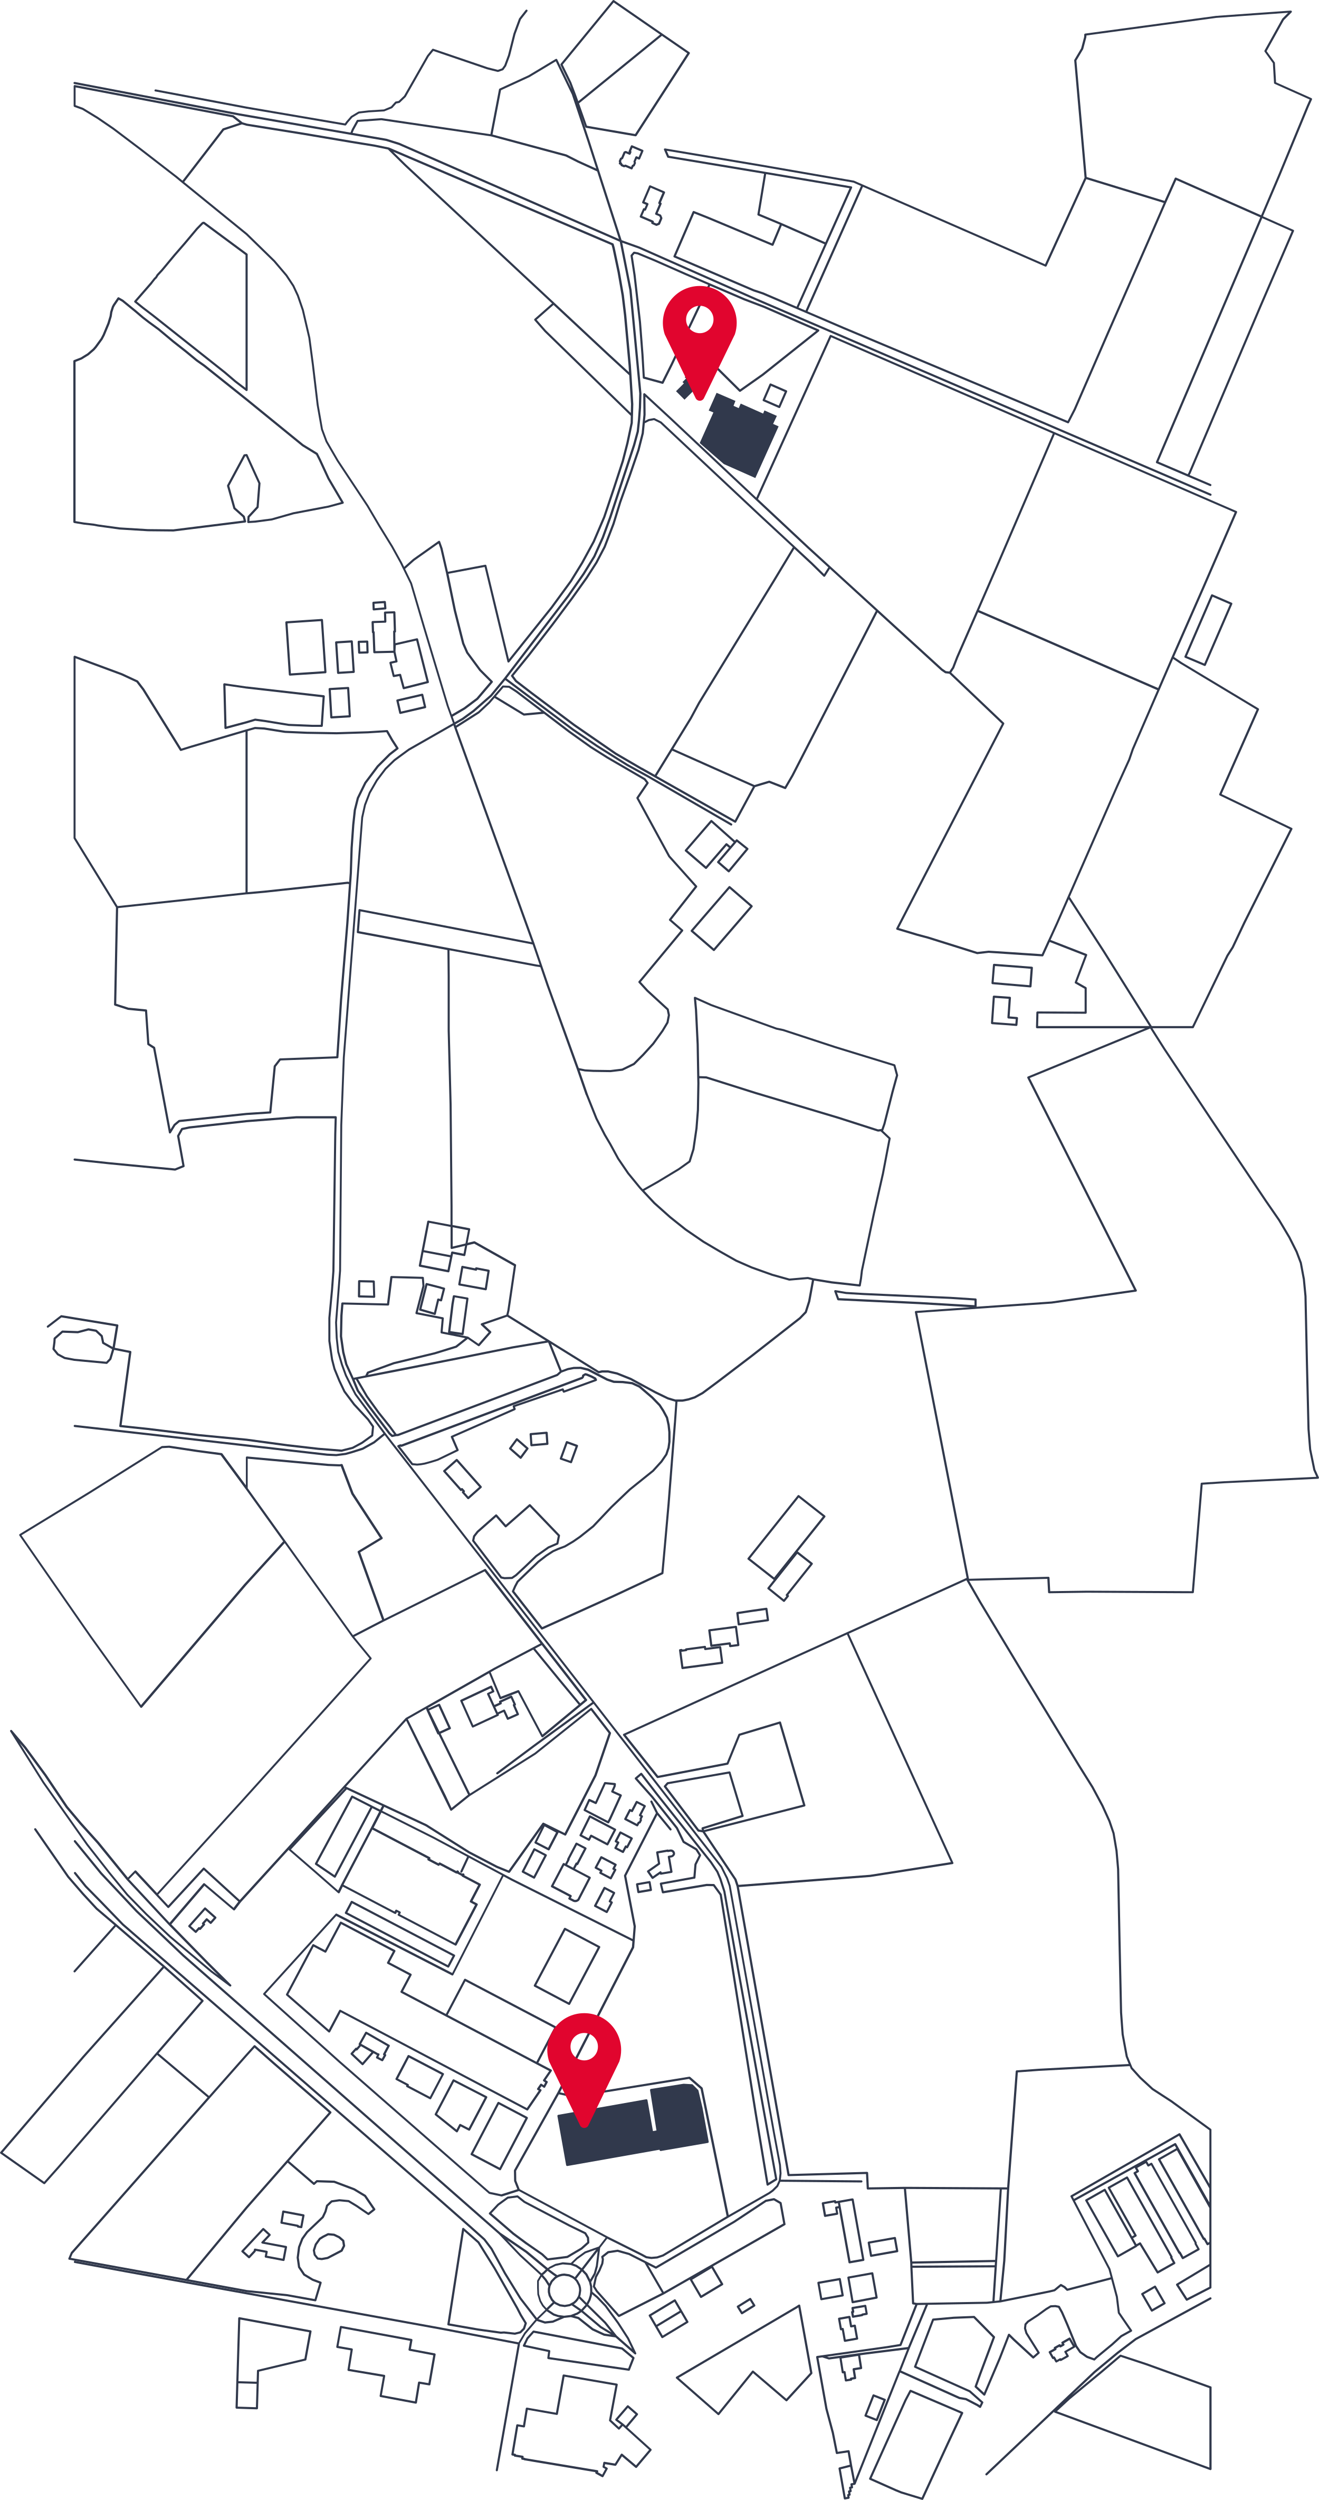<svg xmlns="http://www.w3.org/2000/svg" id="Laag_1" data-name="Laag 1" viewBox="0 0 390.32 739.39"><defs><style>      .cls-1 {        fill: #e1052e;      }      .cls-1, .cls-2 {        stroke-width: 0px;      }      .cls-2 {        fill: #31394c;      }    </style></defs><g><path class="cls-2" d="m242.46,97.7c-.01-.11-.09-.2-.19-.25l-15.98-6.97-5.89-2.24-10.28-4.41s0,0,0,0l-7.09-3.05-9.23-4.07-4.92-2.04s-.04-.01-.06-.02l-1.12-.21c-.11-.02-.22.02-.3.1l-.74.85c-.06.07-.09.16-.07.26l.87,5.7,1.61,13.96.74,9.59.4,6.81c0,.14.1.25.23.29l5.55,1.52s.06.01.08.01c.12,0,.23-.07.28-.17l2.67-5.35,3.78-7.98,15.94,15.79c.06.06.14.09.22.09.06,0,.13-.02.18-.06l6.78-4.78,16.41-13.06c.09-.07.13-.18.12-.29Zm-40.04,1.63s0,0,0,0l-3.97,8.37-2.56,5.11-5.08-1.39-.38-6.58-.74-9.61-1.61-13.99-.85-5.56.53-.6.91.17,4.88,2.02,9.22,4.07,6.79,2.92-.57,1.2-6.57,13.86Zm23.13,11.22l-6.55,4.61-15.91-15.76,7.02-14.8.04-.07,10.01,4.3,5.89,2.24,15.48,6.76-15.99,12.72Z"></path><path class="cls-2" d="m34.32,268.41l-.57,28.71c0,.14.09.27.22.31l3.89,1.25s.04.01.07.01l4.99.49.66,9.67c0,.1.06.19.14.24l1.6,1.03,4.66,24.88c.02.13.12.23.25.25.02,0,.04,0,.06,0,.11,0,.21-.06.27-.15l1.34-2.18,1.26-1.05,19.83-2.08,7.01-.45c.16-.01.28-.13.3-.29l1.32-13.55,1.43-1.85,16.8-.63c.16,0,.29-.13.3-.3l1.1-16.97,1.85-22.47.83-12.06.21-3.01.24-7.4.48-6.84.47-4.33.87-3.47,2.19-4.46,3.63-4.83,3.56-3.55,2.25-1.74c.13-.1.16-.28.07-.42l-1.6-2.48-1.48-2.6c-.06-.1-.17-.17-.29-.16l-5.62.35-9.28.28-8.79-.14-6.44-.28-6.23-.99-2.67-.14s-.07,0-.1.01l-2.49.7s0,0,0,0c0,0,0,0,0,0l-16.63,4.89-2.61.82-1.37-2.22s0,0,0,0l-9.6-15.46-1.83-2.4s-.07-.07-.12-.09l-4.59-2.13-13.96-5.17c-.1-.04-.21-.02-.29.04-.09.06-.14.16-.14.26v53.63c0,.06.02.12.05.17l12.54,20.38Zm38.96-52.15l2.2-.62,2.59.14,6.24.99,6.48.28,8.81.14,9.3-.29,5.43-.34,1.4,2.45,1.45,2.25-2.05,1.59-3.61,3.61-3.69,4.91-2.23,4.55s-.02.04-.02.06l-.89,3.55-.48,4.39-.48,6.87-.24,7.41-.18,2.65-.41-.07s-.06,0-.09,0l-24.62,2.65-4.91.44v-47.61Zm-.29,48.27l5.26-.47,24.58-2.64.43.07-.81,11.77-1.85,22.47-1.08,16.69-16.66.62c-.09,0-.18.05-.24.12l-1.57,2.03s-.06.1-.06.16l-1.3,13.37-6.75.43-19.94,2.09c-.06,0-.12.03-.17.07l-1.37,1.14s-.05.05-.07.08l-.94,1.52-4.53-24.21c-.02-.09-.07-.16-.14-.21l-1.58-1.01-.67-9.78c-.01-.15-.13-.28-.28-.29l-5.22-.51-3.63-1.16.56-28.29,38.05-4.08Zm-50.63-69.83l13.51,5,4.5,2.09,1.77,2.31,11.09,17.86c.08.12.23.18.36.14l2.84-.89,16.22-4.77v47.49l-37.85,4.06-12.44-20.21v-53.08Z"></path><path class="cls-2" d="m45.95,27.04l27,5.1,29.18,4.98s.04,0,.05,0c.1,0,.2-.05.26-.13l.51-.72,1.3-1.5,2.01-1.21,2.8-.33,4.58-.28s.07,0,.1-.02l2.25-.92s.08-.05.12-.08l1.19-1.33.85-.16c.06-.01.12-.04.16-.08l1.72-1.65s.04-.04.06-.07l6.79-11.92,1.34-1.65,15.92,5.42,3.1.78c.06.01.12.01.18,0l1.41-.49c.06-.02.11-.06.15-.11l.77-1.06s.03-.05.04-.07l1.14-3.06,1.61-6.38,1.6-4.31,1.91-2.44c.11-.14.08-.34-.05-.44-.14-.11-.34-.08-.44.05l-1.94,2.48s-.04.05-.05.09l-1.62,4.39-1.61,6.38-1.11,2.99-.68.94-1.23.43-2.98-.75-16.11-5.48c-.12-.04-.26,0-.35.1l-1.51,1.87-6.8,11.92-1.61,1.55-.86.16c-.07.01-.13.05-.18.1l-1.22,1.36-2.13.88-4.54.28-2.88.34s-.09.02-.13.04l-2.11,1.27s-.05.04-.08.06l-1.35,1.56-.42.58-28.98-4.95-26.99-5.1c-.17-.03-.34.08-.37.25-.03.17.08.34.25.37Z"></path><path class="cls-2" d="m14.3,392.65l3.89-3,16.12,2.64-.99,6.1-2.51-1.41-.39-1.89c-.01-.06-.05-.12-.09-.17l-1.68-1.57s-.1-.07-.16-.08l-2.24-.4s-.09,0-.14,0l-3.1.82-4.52-.16c-.08,0-.16.02-.22.08l-2.3,2.03c-.06.06-.1.13-.11.22l-.08,1.15-.26,1.94c-.01.09.01.17.07.24l1.29,1.58s.06.06.1.08l2.01,1.08s.06.03.09.03l2.9.54,9.54.9s.02,0,.03,0c.09,0,.17-.03.23-.1l1.1-1.13s.06-.08.08-.13l.83-2.78,4.39.87-2.89,21.61c-.01.08.01.17.06.24.05.07.13.11.22.12l7.91.83,15.12,1.84,14.33,1.38,12.11,1.64,9.08,1.04,6.9.55s.02,0,.03,0c.03,0,.05,0,.08-.01l3.31-.84s.05-.02.07-.03l2.78-1.5,3.03-2.18c.07-.05.12-.14.13-.23l.25-2.64c0-.07-.01-.15-.06-.21l-1.49-2.12-4.12-4.44-2.85-3.8-1.49-3.15-1.42-3.45-.71-2.76-.79-5.45v-6.75s.79-8.36.79-8.36l.41-5.53.55-40.47.14-5c0-.09-.03-.17-.09-.23-.06-.06-.14-.1-.23-.1h-11.7s-14.69,1.14-14.69,1.14l-16.99,1.88-2.17.46c-.09.02-.17.08-.21.16l-1.15,2.06c-.04.06-.05.14-.03.21l1.56,8.66-2.2.89-19.57-1.87-10.07-1.08c-.18-.02-.33.11-.35.28-.02.17.11.33.28.35l10.08,1.08,19.65,1.88c.05,0,.1,0,.15-.02l2.51-1.02c.14-.06.22-.2.19-.35l-1.58-8.8,1.02-1.83,2-.42,16.95-1.87,14.66-1.13h11.35s-.13,4.67-.13,4.67l-.55,40.45-.4,5.51-.79,8.39v6.83s.81,5.53.81,5.53l.73,2.83,1.44,3.51,1.51,3.19s.02.04.03.05l2.89,3.85,4.11,4.43,1.4,1.99-.23,2.38-2.88,2.07-2.71,1.46-3.22.81-6.83-.55-9.07-1.04-12.11-1.64-14.33-1.38-15.12-1.84-7.59-.8,2.89-21.58c.02-.17-.09-.32-.25-.35l-4.66-.93,1.06-6.56c.03-.17-.09-.34-.26-.36l-16.56-2.72c-.09-.02-.18,0-.25.06l-4,3.08c-.14.11-.16.31-.06.44.11.14.31.16.44.06Zm18.07,9.14l-.94.97-9.36-.88-2.83-.53-1.91-1.02-1.16-1.42.24-1.83.07-1.04,2.1-1.86,4.44.16s.06,0,.09-.01l3.08-.81,2.08.37,1.54,1.44.4,1.93c.02.09.07.17.15.21l2.81,1.58-.81,2.74Z"></path><path class="cls-2" d="m118.77,427.25l-.15-.06c-.07-.03-.16-.03-.23,0l-.64.25c-.09.04-.16.11-.19.21-.03.1,0,.2.06.28l4.12,5.3c.05.07.13.11.22.12l1.47.13,1.15-.11,1.19-.21,1.81-.5,2.03-.63,5.95-2.86c.15-.07.22-.26.15-.41l-1.59-3.66,18.3-8.04c.15-.07.22-.23.17-.39l-.18-.57,13.95-4.78.19.41c.07.15.24.22.4.17l9.51-3.45c.08-.03.15-.1.19-.18.03-.08.03-.18,0-.26l-.21-.44c-.03-.06-.08-.11-.14-.14l-1.1-.58-1.38-.58s-.03-.01-.05-.02l-.46-.11c-.08-.02-.16,0-.24.03l-.68.4c-.1.06-.16.17-.16.29v.21s-.11.16-.11.16l-53.34,20.01Zm53.65-19.45c.06-.02.11-.06.14-.1l.24-.32c.05-.06.07-.13.06-.21v-.13s.39-.23.39-.23l.31.08,1.34.56.99.52.02.03-8.91,3.23-.18-.41c-.07-.15-.24-.22-.39-.17l-14.51,4.98c-.16.06-.25.23-.2.4l.19.59-18.33,8.06c-.16.07-.23.26-.16.42l1.6,3.67-5.63,2.72-1.97.61-1.77.49-1.14.2-1.07.1-1.27-.12-3.78-4.86.13-.05.15.06c.07.03.16.03.23,0l53.54-20.09Z"></path><path class="cls-2" d="m110.73,383.86h0c.08,0,.17-.03.22-.09.06-.06.09-.15.09-.23l-.13-4.52c0-.17-.14-.3-.31-.31l-4.31-.09c-.09,0-.17.03-.23.09-.06.06-.1.14-.1.22l-.05,4.5c0,.17.14.32.31.32l4.5.11Zm-4.12-4.6l3.69.08.05,1.61.07,2.27-3.85-.09.04-3.87Z"></path><path class="cls-2" d="m143.69,381.63s.04,0,.06,0c.07,0,.13-.02.18-.06.07-.05.12-.12.13-.21l.85-5.46c.03-.17-.09-.33-.25-.36l-3.68-.71c-.09-.02-.17,0-.25.05-.07.05-.12.13-.13.22v.03s-3.72-.74-3.72-.74c-.08-.02-.17,0-.24.05-.07.05-.12.12-.13.21l-.9,5.18c-.03.17.08.33.26.37l7.83,1.43Zm-6.61-6.54l3.73.74c.09.02.18,0,.25-.05.07-.05.12-.13.13-.22v-.04s3.05.59,3.05.59l-.76,4.84-7.2-1.31.79-4.55Z"></path><path class="cls-2" d="m136.75,441.55l1.57,1.76c.06.07.15.11.24.11.07,0,.15-.03.21-.08l3.7-3.29c.13-.12.14-.32.03-.45l-7.1-8c-.06-.06-.13-.1-.22-.11-.09,0-.17.02-.23.08l-3.71,3.29c-.13.12-.14.32-.03.45l4.96,5.59c.06.06.13.1.22.11.08,0,.17-.02.23-.08l.06-.05.16.17-.06.05c-.13.12-.14.32-.03.45Zm-.02-1.44c-.08,0-.17.02-.23.08l-.06.05-4.54-5.11,3.23-2.87,6.68,7.53-3.23,2.87-1.15-1.29.06-.05c.13-.12.14-.32.03-.45l-.58-.65c-.06-.06-.13-.1-.22-.11Z"></path><path class="cls-2" d="m167.84,426.25c-.08-.03-.17-.03-.24.01-.08.04-.14.1-.16.18l-1.78,4.87c-.03.08-.02.17.01.24.04.08.1.14.18.16l3.03,1.05s.07.02.1.02c.13,0,.25-.08.3-.21l1.76-4.82c.06-.16-.02-.35-.19-.41l-3.01-1.1Zm.95,5.82l-2.43-.84,1.56-4.27,2.41.88-1.54,4.23Z"></path><path class="cls-2" d="m161.72,423.45l-4.71.41c-.17.01-.3.16-.29.34l.22,3.27c0,.08.05.16.11.22.06.05.13.08.21.08,0,0,.02,0,.03,0l4.72-.41c.17-.01.3-.16.29-.34l-.22-3.27c0-.08-.05-.16-.11-.22-.06-.06-.15-.08-.23-.07Zm-4.17,3.65l-.18-2.64,4.08-.35.18,2.64-4.09.35Z"></path><path class="cls-2" d="m215.63,262.17l-11.18,12.94c-.05.06-.08.15-.08.23,0,.08.05.16.11.22l6.56,5.66c.06.05.13.08.21.08.09,0,.18-.04.24-.11l11.18-12.94c.11-.13.1-.33-.03-.45l-6.56-5.66c-.13-.11-.33-.1-.45.03Zm-4.41,18.36l-6.08-5.25,10.76-12.46,6.08,5.25-10.76,12.46Z"></path><path class="cls-2" d="m124.24,387.65l4.33,1.26s.06.01.09.01c.06,0,.11-.01.16-.04.07-.04.13-.12.15-.2l.93-3.92.54.15c.08.02.17,0,.24-.03.07-.04.13-.11.15-.2l.88-3.46c.04-.17-.06-.34-.23-.38l-.78-.2s-.08-.06-.13-.07l-4.26-1.09c-.08-.02-.17,0-.24.03-.07.04-.12.11-.15.19l-1.9,7.56c-.04.17.05.33.22.38Zm2.22-7.48l3.82.97s.08.06.13.07l.61.16-.72,2.84-.54-.15c-.08-.02-.17-.01-.24.03-.07.04-.13.12-.15.2l-.93,3.91-3.72-1.08,1.75-6.95Z"></path><path class="cls-2" d="m244.26,448.46c0-.08-.05-.16-.12-.21l-7.65-6c-.14-.11-.33-.08-.44.05l-14.8,18.53c-.05.07-.08.15-.07.23,0,.08.05.16.12.21l7.65,6s.01,0,.02,0l-1.83,2.31c-.11.14-.09.33.05.44l4.6,3.71c.06.05.13.07.2.07.09,0,.18-.04.25-.12l1.17-1.45c.11-.14.09-.33-.05-.44l-.08-.07,7.19-9.02c.05-.07.08-.15.07-.23,0-.08-.05-.16-.12-.21l-4.33-3.39s0,0-.01,0l8.13-10.17c.05-.07.08-.15.07-.23Zm-4.49,14.11l-7.19,9.02c-.11.14-.09.33.05.44l.08.07-.77.95-4.11-3.31,8.11-10.17,3.83,3Zm-10.67,4.01l-7.15-5.61,14.4-18.04,7.15,5.61-14.41,18.03Z"></path><path class="cls-2" d="m218.22,248.3c-.13-.11-.33-.09-.44.04l-.27.31-6.8-6.06c-.06-.06-.15-.09-.23-.08-.08,0-.16.04-.22.11l-7.55,8.73c-.05.06-.08.15-.08.23,0,.08.05.16.11.22l5.97,5.14c.06.05.13.08.21.08.09,0,.18-.04.24-.11l5.84-6.76.71.6-3.44,4.02c-.11.13-.1.33.03.45l3.14,2.72c.06.05.13.08.21.08,0,0,.02,0,.03,0,.09,0,.16-.05.22-.11l5.52-6.63c.05-.07.08-.15.07-.23,0-.08-.05-.16-.12-.22l-3.15-2.52Zm-3.05,1.16c-.13-.11-.33-.1-.44.03l-5.84,6.75-5.49-4.73,7.13-8.24,6.57,5.85-.97,1.14-.96-.81Zm.45,7.78l-2.66-2.3,3.44-4.02s0,0,0,0l1.34-1.56.32-.37,2.66,2.13-5.1,6.13Z"></path><path class="cls-2" d="m223.19,480.07l4.11-.56c.17-.02.29-.18.27-.36l-.46-3.36c-.01-.08-.06-.16-.12-.21-.07-.05-.15-.07-.24-.06l-4.26.6-4.33.66c-.17.03-.29.18-.27.35l.41,3.36c.01.08.05.16.12.21.06.04.12.06.19.06.02,0,.03,0,.05,0l4.44-.68s.05-.01.08-.02Zm-.25-.59l-4.04.62-.33-2.73,4.02-.61,3.94-.56.37,2.73-3.88.53s-.06.01-.08.03Z"></path><path class="cls-2" d="m152.92,425.37c-.09,0-.17.06-.22.13l-2.01,2.73c-.1.13-.08.32.05.43l3.13,2.75c.06.05.13.08.21.08.01,0,.02,0,.03,0,.09-.01.17-.06.22-.13l2.02-2.75c.1-.13.08-.32-.05-.43l-3.14-2.73c-.07-.06-.15-.08-.24-.08Zm1.1,5.32l-2.65-2.33,1.63-2.21,2.66,2.31-1.64,2.23Z"></path><path class="cls-2" d="m153.78,693.28l1.76-2.96,3.29-3.87,2.33.78s.07.02.1.02c.01,0,.02,0,.03,0l2.34-.25s.06-.01.09-.03l3.26-1.41,1.96-.22,2.08.56,4.15,3.29s.04.03.06.04l3.44,1.59s.06.02.09.03l3.39.49,5.64,4.96s.02.01.03.02c.01,0,.02.01.03.02.05.02.1.04.15.04h0s0,0,0,0c.04,0,.09-.01.13-.03,0,0,0,0,0,0,.08-.04.14-.11.16-.18,0-.02,0-.04,0-.05,0-.02,0-.04,0-.07,0-.03-.01-.07-.03-.1,0,0,0-.01,0-.02l-2.15-4.47-2.96-4.58-3.72-5.07-2.5-2.61-1.65-1.38-.04-1.58-.29-1.29,1.32-2.29s.02-.05.03-.07l.6-2.19.7-5.56,2.09-2.71,9.9,4.94,1.5.81s.07.03.11.04l1.49.22s.03,0,.05,0c0,0,.02,0,.03,0l1.69-.15s.05,0,.07-.01l1.77-.59s.04-.02.06-.03l19.16-11.44,12.23-6.99,1.05-.74s.01-.01.02-.02c0,0,.02,0,.02-.01l1.38-1.37s.05-.06.07-.1l.62-1.39,23.99.21h0c.17,0,.32-.14.32-.31,0-.18-.14-.32-.31-.32l-23.84-.21.2-1.84-.18-2.55-1.76-9.39s0,0,0,0l-13.13-73.23-.78-2.26-1.72-3.43-37.81-48.67s0,0,0,0l-48.65-62.52s0,0,0,0l-11.65-14.97-1.5-1.97s0-.02-.01-.02c0,0,0,0-.01-.01l-8.63-11.57-1.32-2.54-1.5-3.02-1.17-3.2-1.08-3.67-.45-4.1-.19-4.54,1.19-15.35.35-43.05.75-19.93.69-9s0,0,0,0l4.75-62.02.82-3.65,1.37-3.56,2.1-3.64,2.54-3.36,2.61-2.53,4.19-3.08,13.09-7.47.23.65s0,0,0,0l22.95,63.49-50.92-9.79c-.09-.02-.18,0-.25.06-.07.06-.12.14-.12.23l-.49,6.5c-.01.16.1.31.26.34l26.56,4.98.07,7.85v15.99s.56,21.82.56,21.82l.28,30.07v5.53s-6.51-1.23-6.51-1.23c-.17-.03-.34.08-.37.25l-1.68,8.7s0,0,0,0l-.82,4.32c-.03.17.08.34.25.37l8.45,1.66s.04,0,.06,0c.15,0,.28-.1.31-.25l.88-4.37.17-.84,3.29.65c.08.02.17,0,.24-.05.07-.05.12-.12.13-.2l.56-2.93,2.06-.5,11.74,6.59-1.93,13.14-.31,1.3-7.36,2.53c-.1.04-.18.12-.21.23-.02.11.01.22.09.3l2.26,2.12-3.01,3.42-3.03-2.09s-.04,0-.05-.02c-.02-.01-.04-.03-.07-.03l-3.68-.73,2.07.3s.03,0,.05,0c.07,0,.14-.02.19-.06.07-.05.11-.13.12-.21l1.43-10.5c.02-.17-.09-.33-.26-.35l-4.01-.69c-.17-.03-.34.09-.37.26l-.41,2.35-1,8.28c0,.08.01.15.05.2l-1.64-.33.34-3.89c.01-.16-.1-.31-.25-.34l-7.46-1.46,2-7.71s.01-.07,0-.1l-.19-2.41c-.01-.16-.15-.29-.31-.29l-9.3-.24c-.17.01-.3.12-.32.28l-.97,7.84-13.22-.3c-.18.02-.31.12-.32.29l-.29,3.61-.13,6.16.68,4.74.89,3.54,2.01,4.43,1.41,3.44s.02.04.04.06l3.19,4.46,6.23,8.25.79.74c.06.06.14.08.22.08.02,0,.04,0,.07,0l1.09-.23.6-.04s.06,0,.09-.02l47.12-17.75s.07-.03.1-.06l1.05-.94,1.97-.73,1.64-.32,2-.03,2.17.53,5.6,2.91,2,.67s.06.02.09.02l2.65.07,2.72.34,2.07.96,3.72,3.18,2.17,2.24,1.04,1.61,1.08,2.01.46,2.09.23,2.07v2.84s-.24,1.72-.24,1.72l-.63,1.88-1.42,2.07-2.45,2.7-6.87,5.52-.44.42s-.03.02-.04.03l-4.98,4.76-5.38,5.68-3.89,3.09-2.01,1.39-2.39,1.41-1.95.73-1.59.71-1.94,1.26-2.48,1.91-3.72,3.55-2.39,2.32s-.04.05-.06.08l-.76,1.44-.63,1.46c-.05.11-.03.23.04.32l8.57,10.97c.06.08.15.12.25.12.04,0,.09,0,.13-.03l21.08-9.54,14.58-6.83c.1-.05.17-.15.18-.26l1.83-20.47,1.87-23.95.45-6.32h1.5s1.78-.35,1.78-.35l1.94-.63,2.39-1.31,4.45-3.3,10.16-7.74,14.23-11.13,1.75-1.81s.06-.08.07-.12l1.02-3.2,1.14-6.23,5.13.84,8.34.92s.02,0,.03,0c.15,0,.28-.11.31-.26l.36-2.06.27-2.34,3.56-16.89,2.68-11.84,1.97-10.35c.02-.11-.01-.21-.09-.29l-2.16-2.04s.06-.06.07-.1l.64-1.86,2.39-9.43,1.36-4.93c.02-.05.02-.11,0-.17l-.8-2.95c-.03-.11-.11-.19-.21-.22l-17.45-5.35-15.46-5.07-1.99-.41-19.27-6.96-4.83-2.16c-.1-.04-.22-.03-.31.03-.09.07-.14.17-.13.29l.32,3.54.5,10.2.17,9.71h0s.04,1.83.04,1.83l-.14,7.87-.42,5.41-.9,6.15-1.1,3.49-3.06,2.18-6.05,3.66-4.48,2.53-.56-.6-3.51-4.29-2.93-4.3-2.35-4.31-1.61-2.73-2.45-4.76-2.81-7.03-2.46-7.12,1.56.31,2.48.14,5.11.07,3.52-.42s.07-.01.1-.03l3.45-1.68s.06-.04.08-.06l2.75-2.75,2.98-3.28,2.76-3.82,1.48-2.47s.03-.07.04-.1l.42-2.18s0-.08,0-.13l-.35-1.7c-.01-.06-.05-.12-.1-.17l-6.03-5.54-2.14-2.34,12.49-15.03c.11-.13.09-.33-.04-.44l-3.39-2.94,7.57-9.62c.09-.12.09-.29-.01-.41l-7.96-8.89-9.3-17.06,2.91-4.29c.08-.11.07-.26-.01-.37l-.85-1.1s-.06-.06-.09-.08l-11.03-6.41-4.92-3.1-6.39-4.57-7.33-5.58s0,0,0,0l-8.25-6.26-2.19-1.41s-.1-.05-.16-.05l-1.81-.08c-.09-.02-.19.04-.25.11l-2.58,2.99s0,0,0,.01l-1.49,1.72-3.04,2.84-6.6,4.19-.14-.38,2.36-1.35,3.23-2.36,2.73-2.39s.02-.02.03-.04l2.43-2.13,3.96-4.81,19.82,14.87,7.21,4.91,8.89,5.58,6.21,3.41s0,0,0,0l24.59,14.22c.05.03.1.04.16.04.11,0,.22-.06.27-.16.09-.15.04-.34-.12-.43l-24.6-14.22s0,0,0,0c0,0,0,0,0,0l-6.19-3.4-8.86-5.56-7.19-4.9-19.79-14.86,18.5-24.19,4.53-6.49,3.22-5.23,2.52-5.59,2.24-6.09,7.05-21.35,1.09-4.02.38-3.53.26-3.54.12-4.27-2.92-30.6-2.77-13.97,4.92,1.75,34.54,15.28,134.5,57.8s.08.03.12.03c.12,0,.24-.07.29-.19.07-.16,0-.35-.17-.42l-134.5-57.8-34.56-15.29-5.32-1.9-6.67-20.66s0,0,0,0l-2.83-8.78-2.52-7.54,1.25,3.53c.04.11.13.19.24.21l14.63,2.52s.04,0,.05,0c.11,0,.21-.05.27-.14l15.73-24.31c.09-.14.05-.34-.09-.43l-7.95-5.47s0,0,0,0L181.72.06c-.14-.09-.32-.07-.42.06l-15.4,18.76c-.08.1-.09.23-.04.34l2.62,5.38.68,1.81-4.27-8.85s0,0,0,0c0,0,0-.01,0-.02-.01-.02-.03-.03-.04-.04-.01-.01-.02-.03-.04-.04-.02-.01-.04-.02-.06-.03-.02,0-.03-.02-.05-.02-.02,0-.04,0-.06,0-.02,0-.04,0-.06,0-.02,0-.04,0-.06.02-.02,0-.03,0-.05.01,0,0,0,0-.01,0,0,0,0,0-.01,0l-8.05,4.83-8.56,3.94c-.09.04-.16.13-.18.23l-2.54,13.25-32.21-4.74s-.05,0-.07,0l-7.04.5c-.11,0-.2.07-.25.16l-1.43,2.59-.41,1.02-32.89-5.69-48.7-9.29c-.17-.03-.34.08-.37.25-.03.17.08.34.25.37l48.7,9.3,43.52,7.52,3.83,1.2,65.35,28.63,2.84,14.32,2.92,30.53-.12,4.22-.26,3.51-.37,3.47-1.08,3.96-7.04,21.32-2.22,6.06-2.49,5.54-3.19,5.18-4.51,6.47-18.68,24.42-4.12,5.01-5.13,4.5-3.18,2.32-2.23,1.27-.59-1.65,3.68-2.16,3.83-2.87s.04-.03.05-.05l4.27-5.02c.11-.13.1-.31-.02-.43l-3.43-3.43-3.78-5.12-1.16-2.66-2.46-9.71-2.22-10.8,10.7-2.02,6.75,28.04c.03.12.12.21.24.23.02,0,.05,0,.07,0,.09,0,.19-.04.25-.12l12.81-16.01,5.67-7.76,3.35-5.43,3.44-6.32,3.12-7.28,2.87-8.53,2.64-8.07,1.36-5.28,1.28-6.03.06-2.28.09-3.33-.54-8.71s0,0,0,0c0,0,0,0,0,0l-.18-2.78-1.36-14.83-.71-5.92-1.2-6.86-1.52-7.19-.3-1.05c-.03-.09-.09-.17-.18-.2l-66.32-28.35s-.03,0-.05-.01c0,0,0,0-.01,0l-4.17-.86-6.75-1.1-14.28-2.41-16.73-2.68-1.35-.4-2.57-2.02s-.09-.05-.14-.06l-46.89-8.93c-.09-.02-.19,0-.26.07-.07.06-.11.15-.11.24v5.85c0,.13.08.25.21.3l2.37.86,4.34,2.64,4.66,3.18,8.24,6.22,10.26,7.93,2.03,1.67s0,0,0,0c0,0,0,0,0,0l18.9,15.36,8.16,7.96,3.57,4.2,2.02,3.06,1.33,2.85,1.47,4.27,1.9,8.14,1.05,7.94,1.42,11.92,1.28,7.24,1.36,3.64,3.32,5.72,8.86,13.36,3.52,5.99,3.73,6.05,2.53,4.57.95,1.93s0,0,0,0l2.13,4.35,3.8,12.9,6.98,23.17,1.14,3.17.72,2-13.22,7.54-4.25,3.12-2.68,2.6-2.6,3.43-2.14,3.72-1.41,3.65-.84,3.74-4.76,62.06h0s-.69,9.01-.69,9.01l-.75,19.95-.35,43.04-1.19,15.37.19,4.6.46,4.18,1.09,3.75,1.19,3.25,1.52,3.06,1.35,2.59,8.49,11.4-2.93,2.37-3.33,1.85-3.31,1.05-1.68.47-2.7.35-2.68-.13-51.12-5.84-23.55-2.65c-.18-.02-.33.1-.35.28-.02.17.11.33.28.35l23.55,2.65,51.15,5.85,2.75.12,2.8-.36,1.74-.48,3.36-1.06s.04-.01.06-.03l3.4-1.9,2.95-2.39,1.31,1.73,60.1,77.23-17.26,12.57-11.04,8.23c-.14.1-.17.3-.06.44.06.08.16.13.25.13.07,0,.13-.02.19-.06l11.03-8.23,17.27-12.58,37.59,48.37,1.67,3.34.76,2.17,13.12,73.18s0,0,0,0c0,0,0,0,0,0l1.75,9.36.17,2.46-.24,2.08-.66,1.48-1.32,1.31-1,.71-11.83,6.76-7.69-37.54c-.01-.07-.05-.13-.1-.18l-3.62-3.14c-.07-.06-.16-.09-.26-.07l-32.69,5.28-3.47-.19-2.08-.46,21.91-42.76s.03-.08.03-.12l.15-1.97s0,0,0,0l.33-4.21s0-.06,0-.08l-2.84-14.89,9.21-18,3.66,4.46c.06.08.15.12.24.12.07,0,.14-.02.2-.07.14-.11.15-.31.04-.45l-3.95-4.8-1.68-3.38c-.08-.16-.27-.22-.42-.14-.16.08-.22.27-.14.42l1.62,3.27-9.41,18.38c-.03.06-.04.13-.03.2l2.85,14.96-.29,3.71-35.49-17.78s0,0,0,0l-2.68-1.43s0,0,0,0c0,0,0,0,0,0l-20.37-10.9s0,0,0,0c0,0,0,0,0,0l-15.57-7.82.59-1.15,12.28,5.73,12.72,8.02,8.21,4.28,3.62,1.48s.08.02.12.02c.1,0,.2-.05.26-.13l9.3-13.03-2.02,4.04c-.08.16-.02.34.14.42l3.89,2.01s.1.04.15.04c.11,0,.23-.06.28-.17l2.64-5.08s.01-.04.02-.06l1.83.9c.16.08.34.01.42-.14l8.97-17.52,4.28-12.52c.03-.1.02-.21-.05-.3l-5.54-7.16c-.05-.07-.13-.11-.21-.12-.08-.01-.17.01-.24.07l-16.54,13.2-19.14,12.08-8.7-17.72,2.86-1.31c.08-.03.14-.1.17-.18.03-.08.03-.17,0-.24l-3.17-6.93c-.07-.16-.26-.23-.42-.16l-3.06,1.4-.1-.2,18.04-10.24,3.1,7.48c.07.16.25.24.41.17l5.08-1.94,6.93,13.08c.04.08.12.14.22.16.02,0,.04,0,.06,0,.07,0,.14-.03.2-.07l11.23-9.29s0,0,0,0h0s1.71-1.43,1.71-1.43c.13-.11.15-.3.05-.44l-12.96-16.65s0,0,0,0l-16.92-21.8c-.09-.12-.25-.16-.39-.09l-29.72,14.77-7.11-19.71,6.51-3.93c.07-.04.13-.12.15-.2.02-.08,0-.17-.04-.24l-8.59-13.14-3.21-8.43c-.05-.14-.19-.22-.34-.2l-.57.09-3.35-.13-24.06-2.19c-.09,0-.18.02-.24.08-.07.06-.1.14-.1.23v8.22l-6.94-9.39c-.05-.07-.13-.11-.21-.13l-7.09-.94-8.39-1.26-2.18.11c-.05,0-.11.02-.15.05l-21.44,13.45-20.53,12.54c-.07.05-.13.12-.14.2s0,.17.05.25l20.86,30.04,14.94,20.79c.06.08.15.13.24.13h.01c.09,0,.18-.04.24-.11l30.87-36.17,11.35-12.45,19.92,27.79s0,0,0,0c0,0,0,0,0,.01l5.16,6.28-37.83,41.94-25.02,27.48-6.16-6.61c-.06-.06-.14-.1-.23-.1-.08-.01-.17.03-.23.09l-2.01,2.05-8.58-10.55-5.2-5.76-4.03-4.79-6.31-9.39-6.01-8.19-4.18-4.9c-.11-.13-.29-.15-.43-.05-.13.1-.17.28-.08.42l9.58,15.22,13,18.43,6.54,8.33,5.31,6.49,5.68,5.8,7.02,6.64,12.16,10.24,5.64,4.22c.06.04.12.06.19.06.09,0,.18-.04.24-.11.11-.13.1-.31-.02-.43l-6.83-6.78-10.84-11.08,9.8-11.41,8.56,7.23c.07.06.15.08.24.07.09,0,.16-.05.22-.12l1.78-2.33,14.13-15.49c.02.06.04.12.09.16l7.45,6.45,7.07,6.19c.06.05.13.08.21.08.02,0,.04,0,.06,0,.1-.02.18-.08.22-.17l.9-1.82,15.4,8.07c.07.04.16.05.24.02.08-.03.15-.08.19-.16l.2-.39.46.24-.21.37c-.04.07-.05.16-.03.25.02.08.08.15.16.19l16.86,8.83s.1.04.15.04c.11,0,.22-.06.28-.17l6.22-11.87c.04-.07.05-.16.02-.24-.02-.08-.08-.15-.16-.19l-1.39-.73,2.46-4.69c.08-.15.02-.35-.13-.43l-4.74-2.49.02-.04c.04-.08.05-.17.02-.25-.03-.08-.09-.15-.16-.19l-.13-.07c-.07-.04-.16-.05-.24-.02-.05.02-.1.05-.14.09l-.98-.52c.01-.06,0-.11,0-.17-.03-.08-.08-.15-.16-.18l-.13-.07c-.07-.04-.16-.05-.24-.02-.08.02-.15.08-.19.16l-.02.04-4.81-2.53c-.07-.04-.16-.05-.24-.02-.08.02-.15.08-.19.16l-.05.1-2.47-1.29.05-.1c.04-.07.05-.16.02-.24-.02-.08-.08-.15-.16-.19l-16.64-8.73,2.3-4.47,15.58,7.82s0,0,0,0l9.78,5.24-1.99,4.27c-.07.16,0,.35.15.42.04.02.09.03.13.03.12,0,.23-.07.29-.18l1.97-4.24,9.76,5.22-14.72,28.87-34.15-17.55c-.13-.07-.28-.04-.38.07l-21.34,23.48c-.06.06-.09.14-.08.23,0,.08.04.16.1.22l22.29,20.02s0,0,0,0c0,0,0,0,0,0l44.4,38.8s.09.06.14.07l3.61.76s.04,0,.06,0c.03,0,.06,0,.1-.01l5.01-1.59,25.64,13.78-2.01,2.62-4.1,1.45s-.06.02-.08.04l-2.44,1.77-1.66,1.6-2.33-.19s-.06,0-.09,0l-2.16.47s-.05.01-.07.03l-1.63.82-.54.4-6.08-5.04-7.95-5.44-93.59-82.19-13.87-13.17-10.5-11.19-7.72-9.44c-.11-.14-.31-.16-.45-.04-.14.11-.16.31-.04.45l7.73,9.46,10.53,11.22,13.89,13.19,93.59,82.18s0,0,0,0l6.15,6.47,6.12,5.61-.95,1.59s0,.01,0,.02c0,.02-.02.04-.02.06,0,.02-.01.04-.01.06,0,0,0,.01,0,.02v2.01s.08,1.92.08,1.92c0,.03,0,.05.01.08l.6,1.99s.02.05.03.07l.76,1.33s.02.04.04.05l.94,1.05-2.51,2.44-4.65-6.02-4.55-7.39-3.97-7.23-2.15-2.82-4.06-3.64-10.43-9.17s0,0,0,0l-92.53-80.37-6.5-6.73-4.44-4.51-3.17-3.94c-.11-.14-.31-.16-.45-.05-.14.11-.16.31-.05.45l3.19,3.96,4.46,4.53,6.52,6.74,92.56,80.4s0,0,0,0l10.41,9.16,4.02,3.59,2.09,2.74,3.95,7.2,4.57,7.41s0,0,.01,0c0,0,0,.01,0,.02l4.72,6.12-3.3,3.88-1.7,2.86-22.95-4.39-49.23-8.94s0,0,0,0c0,0,0,0,0,0l-43.85-7.95-15.19-2.81c-.17-.04-.34.08-.37.25-.03.17.08.34.25.37l15.19,2.81,43.85,7.95s0,0,0,0c0,0,0,0,0,0l49.22,8.94,22.86,4.37-1.14,6.52-5.37,30.65c-.03.17.09.34.26.37.02,0,.04,0,.05,0,.15,0,.28-.11.31-.26l5.37-30.65,1.19-6.77Zm-47.55-417.86l.45-5.86,50.94,9.79.73,2.12,1.35,3.93-.98-.14-52.48-9.84Zm26.22,100.19l-7.83-1.54.7-3.7,3.65.69,4.22.8-.75,3.74Zm4.71-4.81l-3.29-.65c-.17-.04-.34.08-.37.25l-.17.85-7.88-1.49,1.56-8.08,6.32,1.2v6.22c0,.1.05.19.12.25.08.06.17.08.27.06l3.9-.94-.45,2.33Zm.58-3.02l-3.78.91v-5.7s4.54.86,4.54.86l-.75,3.93Zm3.76,30.34c.13.09.31.07.42-.05l3.4-3.86c.11-.13.1-.32-.02-.44l-2.1-1.97,6.89-2.37,4.12,2.56,7.32,4.55-9.92,1.67-14.56,2.92-28.14,5.52.21-.42,7.52-2.74,12.12-2.93,6.33-1.95s.07-.03.1-.05l3.25-2.56,3.07,2.12Zm-7.26-12.37l.35-2.03.9.16h0l2.49.43-1.34,9.88-3.36-.49.96-7.95Zm-31.47,17.58l-.86-3.45-.67-4.66.13-6.09.26-3.29,13.2.3c.18,0,.3-.12.32-.28l.97-7.84,8.73.23.16,2.07-2.07,7.98c-.02.08,0,.17.04.25.05.07.12.12.21.14l7.51,1.47-.34,3.89c-.01.16.1.31.25.34l7.06,1.4-2.85,2.24-6.26,1.93-12.13,2.93-7.68,2.8c-.08.03-.14.08-.18.16l-.47.97-2.73.54h0l-.46.09-.27.05-1.89-4.16Zm13.38,21.01l-.63-.58-6.19-8.2-3.16-4.43-1.25-3.05.38-.07,3.02,5.17,3.42,4.75,3.39,4.24,1.51,2.07-.48.1Zm48.6-17.95l-47.02,17.71-.41.02-1.7-2.34-3.39-4.24-3.39-4.71-2.89-4.95.52-.1,10.37-2.01,20.33-4.01,14.55-2.92,10.49-1.77,1.79,4.45,1.64,4.07-.89.8Zm34.66,14.45l-1.87,23.94-1.12,12.68-.69,7.6-14.41,6.75-20.85,9.43-8.3-10.63.54-1.26.73-1.37,6.05-5.81,2.43-1.87,1.88-1.22,1.53-.68,1.98-.75,2.46-1.45,2.05-1.41,3.94-3.13,5.4-5.7,4.94-4.72s.03-.02.04-.03l.45-.44,6.89-5.54,2.51-2.76,1.47-2.14s.03-.05.04-.08l.66-1.98.26-1.82v-2.91s-.24-2.14-.24-2.14l-.48-2.17s-.02-.06-.03-.08l-1.11-2.07-1.09-1.68-2.23-2.31-3.77-3.23s-.05-.03-.07-.05l-2.15-1s-.06-.02-.09-.03l-2.8-.35-2.63-.07-1.91-.64-5.59-2.91s-.05-.02-.07-.03l-2.24-.54s-.05,0-.08,0l-2.09.04-1.75.34-1.79.66-1.62-4.04-1.51-3.75,4.58,2.84,9.35,5.8c.07.04.16.06.24.04l.42-.09.56-.12h1.68s2.21.5,2.21.5l.4.09,1.33.53,2.67,1.07,1.77.96,5.45,2.95,2.26,1.09,1.55.75.99.3,1.22.37s.06.01.1.01h0l-.44,6.27Zm6.87-122.21l-.27-3.02,4.36,1.94,19.33,6.98,2,.42,15.43,5.06,17.29,5.3.73,2.7-1.34,4.86-2.38,9.41-.57,1.64-.2.02s0,0-.01,0l-.79.1-11.56-3.71-24.71-7.39-14.5-4.58s-.06-.01-.08-.01l-2.06-.07-.17-9.42-.5-10.22Zm-11.28,51.07l6.08-3.67,3.17-2.25c.06-.04.1-.1.12-.16l1.14-3.64.91-6.22.43-5.45.14-7.9-.03-1.5,1.98.07,14.47,4.57,24.71,7.39,11.62,3.73s.06.02.1.02c.01,0,.03,0,.04,0l.72-.08,2.34,2.21-1.94,10.17-2.68,11.84-3.56,16.92-.28,2.35-.31,1.75-8.02-.89-5.41-.88-1.62-.39s-.07,0-.1,0l-5.38.47-5.03-1.41-6.02-2.15-4.57-2-4.96-2.81-4.73-2.79-5.23-3.58-4.59-3.66-4.65-4.15-3.21-3.44,4.36-2.46Zm-21.62-25.81l2.83,7.07,2.47,4.81,1.62,2.73,2.36,4.33,2.96,4.35,3.54,4.32.74.8s0,0,0,0l3.51,3.75,4.69,4.18,4.62,3.69,5.26,3.6,4.75,2.8,4.99,2.83,4.62,2.02,6.06,2.16,5.1,1.43s.07.01.11.01l5.38-.47,1.29.31-1.13,6.2-.98,3.1-1.67,1.73-14.19,11.1-10.15,7.73-4.41,3.27-2.3,1.26-1.85.59-1.69.33h-1.71s-.02,0-.03,0h-.27s-.03,0-.03,0l-1.14-.34-.99-.3-1.52-.74-2.23-1.08-5.19-2.81-2.04-1.11-3.18-1.27-.91-.36-.27-.06-2.43-.55s-.05,0-.07,0h-1.75s-.05,0-.07,0l-.56.13-.32.07-26.42-16.39-.32-.2.3-1.28,1.97-13.39c.02-.13-.04-.26-.16-.32l-12.04-6.76c-.07-.04-.15-.05-.23-.03l-1.91.46.76-3.96c.02-.08,0-.17-.05-.24s-.12-.12-.2-.13l-4.97-.94v-5.65s-.28-30.07-.28-30.07l-.56-21.82v-15.98s-.07-7.73-.07-7.73l25.57,4.79,1.31.19,1.36,3.97.47,1.39,1.88,5.21,2.62,7.27s0,0,0,.01l4.45,12.32,2.65,7.65Zm-24.39-120.54l1.57.07,2.09,1.35,7.58,5.76-5.12.48-8.36-5.07,2.23-2.59Zm-7.1,7.54l3.11-2.91,1.34-1.55,8.54,5.18s.11.05.16.05c0,0,.02,0,.03,0l5.91-.55,7.24,5.51,6.42,4.58,4.95,3.12,10.98,6.38.68.87-2.88,4.26c-.07.1-.07.22-.02.33l9.41,17.26s.03.04.04.06l7.81,8.72-7.59,9.65c-.1.13-.09.32.04.44l3.39,2.94-12.47,15.01c-.1.12-.1.3.01.42l2.34,2.56,5.98,5.49.32,1.54-.4,2.06-1.43,2.4-2.73,3.77-2.95,3.24-2.7,2.7-3.36,1.64-3.43.42-5.06-.07-2.42-.13-1.88-.38-4.4-12.17s-.01-.03-.02-.04l-2.3-6.35-2.2-6.08-.55-1.62-1.34-3.92s0,0,0,0l-1.57-4.59-.73-2.13-23.05-63.77,6.77-4.31ZM203.38,15.76l-15.45,23.88-14.24-2.45-2.34-6.62,24.53-19.97,7.5,5.16Zm-34.32,8.58l-2.55-5.22L181.6.74l13.74,9.48-10.25,8.35-13.96,11.36-.64-1.81-1.43-3.78Zm-20.81,2.35l8.45-3.89,7.78-4.67,4.73,9.79,4.62,13.84,2.62,8.11-5.24-2.38-3.55-1.8s-.04-.02-.06-.02l-21.85-5.88,2.51-13.1Zm-29.98,15.57l-3.9-1.22-10.03-1.73.35-.85,1.33-2.41,6.83-.49,32.44,4.77,22.1,5.95,3.54,1.79,5.78,2.63,6.45,20-64.89-28.43Zm68.46,77.29l-.07,2.58-25.1-24.42-2.75-3.13,4.99-4.39,16.15,15.07,6.25,5.73.53,8.55Zm-5.75-47.03l.25.88,1.52,7.16,1.19,6.83.71,5.89,1.35,14.81.13,1.98-5.76-5.29-16.36-15.27-43.85-40.87-3.83-3.77,64.64,27.63ZM52.21,51.97l-10.27-7.94-8.26-6.24-4.68-3.2-4.41-2.68-2.22-.81v-5.25l46.43,8.84,2.1,1.65-4.92,1.63c-.06.02-.11.06-.15.11l-11.83,15.35-1.78-1.47Zm66.6,114.13l-2.54-4.59-3.73-6.06-3.53-5.99-8.86-13.36-3.28-5.66-1.32-3.54-1.26-7.16-1.41-11.91-1.06-7.98-1.91-8.2-1.49-4.33-1.36-2.92-2.07-3.13-3.61-4.25-8.2-8-18.68-15.18,11.79-15.29,5.29-1.76,1.36.4,16.77,2.69,14.28,2.41,6.74,1.09,4.07.84,4.96,4.89,43.6,40.64-5.18,4.56c-.13.12-.14.32-.03.45l2.97,3.38,25.54,24.84-.05,2.09-1.27,5.96-1.35,5.25-2.63,8.05-2.86,8.5-3.1,7.23-3.42,6.28-3.33,5.4-5.65,7.73-12.39,15.5-6.67-27.7c-.03-.14-.16-.24-.31-.24-.02,0-.04,0-.06,0l-11.02,2.08-1.6-6.97-.71-1.98c-.03-.09-.11-.17-.2-.2-.09-.03-.2-.01-.28.04l-7.55,5.34-2.61,2.33-.77-1.57Zm13.9,42.45l-6.97-23.16-3.82-12.94-2.04-4.19,2.72-2.43,7.18-5.08.55,1.55,1.66,7.23,2.29,11.12,2.48,9.77,1.2,2.74s.02.04.04.06l3.83,5.18,3.25,3.26-4.06,4.77-3.77,2.83-1.64.95s0,0,0,0l-1.91,1.12-1.01-2.79Zm29.48,337.98l-3.33-1.72,2.31-4.62,3.37,1.81-2.35,4.52Zm-23.09-15.36l19.45-12.28,16.32-13.02,5.24,6.77-4.21,12.32-8.81,17.2-6.18-3.05c-.14-.07-.31-.03-.4.1l-10.01,14.01-3.36-1.38-8.16-4.26-12.73-8.02-23.56-10.99-.3-.14,17.8-19.51,13.03,26.47h0s0,0,0,0h0s.03.04.04.06c.01.02.02.04.04.05.02.02.04.02.07.03.02,0,.04.02.06.03,0,0,0,0,0,0,0,0,0,0,0,0,0,0,0,0,0,0,.02,0,.04,0,.07,0,.02,0,.03,0,.05,0,.01,0,.02,0,.03,0,.04-.01.08-.03.11-.06l5.4-4.33Zm-9.35-26.54l2.91,6.35-2.59,1.19-3.08-6.27,2.76-1.26Zm-.35,8.19c.05.12.17.18.29.18.03,0,.05-.01.08-.02l8.75,17.83-4.9,3.93-1.73-3.73-11.21-22.53.03-.02,5.35-3.04.14.29c0,.06,0,.11.02.17l3.17,6.93Zm31.14.22l-6.88-12.99c-.06-.11-.17-.17-.28-.17-.04,0-.08,0-.11.02l-5.05,1.93-3.01-7.26,1.26-.72,11.33-5.95,7.57,9.25,5.86,7.05-10.69,8.84Zm12.4-10.27l-1.23,1.03-5.86-7.05-7.49-9.15,1.96-1.03,12.61,16.2Zm-100.61-34.33l-30.61,35.87-14.7-20.46-20.67-29.76,20.25-12.36,21.37-13.41,2.03-.11,8.33,1.26,6.96.93,7.43,10.05,7.24,10.09,3.83,5.34-11.45,12.56Zm12.12-12.72s0,0,0,0l-2.9-4.05-8.25-11.51v-8.72l23.73,2.16,3.42.12.38-.05,3.13,8.23s.02.04.03.06l4.92,7.53,3.51,5.36-6.45,3.89c-.13.08-.19.24-.13.38l7.23,20.02-8.63,4.47-19.98-27.88Zm-23.44,124.96l3.61,3.59-1.99-1.49-12.13-10.21-6.99-6.61-5.65-5.77-5.29-6.46-6.52-8.31-12.98-18.4-7.24-11.51,1.33,1.56,5.99,8.16,6.32,9.41,4.05,4.83,5.2,5.76,8.8,10.82,12.45,13.35s0,0,0,0l11.05,11.29Zm8.11-16.41l-8.54-7.22c-.13-.11-.33-.1-.44.04l-9.96,11.6-12-12.87,1.82-1.85,9.58,10.27c.06.06.11.1.22.1,0,0,0,0,0,0h0c.09,0,.17-.04.23-.1l10.29-11.13,10.21,9.32-1.41,1.84Zm1.82-2.32l-10.43-9.51c-.13-.12-.33-.11-.45.02l-10.27,11.11-2.97-3.19,25.06-27.52s0,0,0,0l38.02-42.14c.1-.12.11-.29,0-.41l-5.08-6.19,6.22-3.22,2.55-1.32,29.81-14.81,16.53,21.3-2.21,1.16s0,0,0,0l-11.56,6.08-20.11,11.42s0,0,0,0l-5.93,3.37s-.06.04-.08.06l-49.09,53.8Zm31.08-32.99l-6.32,6.79,6.23-6.83.09.04Zm24.52,20.76l-.05.1c-.04.07-.05.16-.02.24.03.08.08.15.16.19l3.03,1.58c.07.04.16.05.24.02.08-.03.15-.08.19-.16l.05-.1,4.81,2.53c.09.05.2.05.29,0l1.35.71s0,.03.01.04c.03.08.08.15.16.19l4.74,2.49-2.46,4.7c-.04.07-.05.16-.02.24.02.08.08.15.16.19l1.39.73-5.93,11.31-16.29-8.53.21-.37c.04-.07.05-.16.03-.25s-.08-.15-.16-.19l-1.03-.54c-.07-.04-.16-.05-.24-.02-.08.03-.15.08-.19.16l-.2.39-15.12-7.93,8.55-16.3,16.36,8.58Zm-14.04-14.47l-2.32-1.16-5.84-2.99c-.15-.08-.34-.02-.42.13l-10.7,19.89c-.08.14-.03.32.1.41l5.58,3.79c.05.04.12.05.18.05.03,0,.05,0,.08,0,.09-.02.16-.08.2-.16l10.81-20.42,2.04,1.02-2.44,4.75-8.85,16.86s0,0,0,0h0s-.86,1.75-.86,1.75l-6.77-5.92-7.2-6.23,16.53-17.77,8.35,3.9,2.1.98-.58,1.13Zm-2.89-.75l-10.64,20.1-5.05-3.44,10.42-19.36,5.28,2.7Zm38.76,114.51l-3.44-.72-44.33-38.75s0,0,0,0l-22.05-19.8,20.96-23.06,34.22,17.58c.08.04.16.05.24.02.08-.03.15-.08.18-.16l14.86-29.15,2.4,1.29s0,0,0,0c0,0,0,0,0,0l35.72,17.9-.13,1.69-22.07,43.06-12.81,22.92s-.04.1-.04.16l.05,3.03s0,.08.02.11l.94,2.38-4.74,1.5Zm5.41-1.53l-1-2.53-.05-2.88,12.66-22.64,2.3.51,3.55.2s.05,0,.07,0l32.58-5.26,3.42,2.97,7.71,37.64-18.94,11.31-1.7.57-1.62.14-1.39-.2-1.46-.79-10.14-5.06-25.98-13.96Zm15.12,37.22l-1.98.22-1.7-.22-1.21-.41-1.79-1.17,1.83-1.78.16.12s.04.02.05.03l1.3.63s.06.02.09.03l1.44.2s.03,0,.04,0c.02,0,.04,0,.05,0l1.43-.25s.06-.02.09-.03l.44-.23,2.36,1.63-.82.54-1.79.69Zm2.76-5.48l.13-.4.2-1.33s0-.05,0-.07l-.06-.76-.2-.82s-.02-.05-.03-.07l-.68-1.28s-.03-.05-.05-.06l-.42-.45,1.67-2.17,1.01,1.07,1.08,2.13.3,1.31.04,1.6-.16,1.05-.35,1.14-.55,1.05-1.95-1.95Zm1.61,2.47l-1.25,1.37-2.25-1.55.22-.11s.04-.03.06-.04l.62-.56.45-.56.24-.42,1.9,1.88Zm-2.13-5.66l.18.73.05.67-.18,1.24-.17.5-.41.7-.39.48-.56.5-.64.34s0,0,0,0l-.56.3-1.33.23-1.34-.19-1.23-.6-.31-.23-.64-.69-.64-1.2-.21-.94v-.83s.16-.88.16-.88l.6-1.22.95-.98.58-.37.57-.25.73-.19.61-.05,1.35.19,1.03.47.57.42.57.62.64,1.21Zm7.76,14.18l-3.36-1.56-4.17-3.3s-.07-.05-.11-.06l-1.26-.34.95-.37s.04-.02.06-.03l1.04-.69,5.55,4.68,3.2,1.94-1.9-.28Zm-.93-2.18l-5.45-4.59,1.2-1.31,5.12,5.05,2.11,2.66-2.98-1.81Zm-2.84-8.93l.08-.54,1.31,1.09,2.45,2.55,3.68,5.02,2.93,4.53,1.46,3.03-4.52-3.98-3.22-4.05-5.23-5.13.67-1.28.38-1.24Zm1.17-8.84l-.58,2.11-1.07,1.85-.85-1.68s-.03-.05-.05-.07l-1.11-1.17,4.23-5.48-.56,4.45Zm-5.39-2.09l2.37-1.71,3.13-1.11-4.27,5.53-1.46-.98s-.05-.03-.07-.04l-1.07-.38,1.36-1.32Zm-8.03,2.78l1.55-.77,2.08-.45,2.38.2,1.47.52,1.39.93-1.66,2.15-.39-.3s-.04-.03-.06-.04l-1.11-.51s-.06-.02-.09-.03l-1.44-.21s-.05,0-.07,0l-.7.07-.83.21-.49.21-1.03-.72-1.38-1.03.35-.26Zm-.86.68l1.51,1.13.79.55-.23.15s-.04.03-.06.05l-1.01,1.04s-.04.05-.06.08l-.39.8-.86-1.34-1.04-1.21.5-.39.85-.85Zm-7.89-4.81l-4.08-4.29,5.49,3.75,5.98,4.95-.77.77-.52.4-6.1-5.59Zm6.7,14.88l-.73-1.27-.57-1.92-.07-1.87v-1.92s.8-1.35.8-1.35l.94,1.1,1.07,1.67-.16.85v.93s0,.05.01.07l.23,1.01s.02.05.03.08l.68,1.28s.03.05.05.07l.46.49-1.85,1.8-.89-1.01Zm.92,1.87l1.94,1.27s.05.03.07.03l1.3.44.67.09-2.22.96-2.22.23-1.97-.66,2.43-2.36Z"></path><path class="cls-2" d="m100.57,661.45s-.05-.03-.07-.05l-1.51-.72s-.07-.03-.11-.03l-1.75-.16c-.06,0-.12,0-.17.03l-1.46.73-1.03.64s-.07.05-.09.09l-1.2,1.68s-.03.06-.04.09l-.56,1.75c-.02.05-.02.1,0,.15l.24,1.28c0,.05.03.1.06.14l.88,1.12c.05.07.13.11.21.12l1.2.16s.03,0,.04,0c.02,0,.04,0,.06,0l1.75-.32s.06-.02.09-.03l4.14-2.16c.06-.03.11-.08.14-.14l.72-1.44c.03-.06.04-.13.03-.19l-.24-1.5c-.01-.07-.05-.14-.11-.19l-1.19-1.04Zm.27,3.99l-4.01,2.09-1.65.3-1.02-.13-.75-.95-.21-1.12.52-1.63,1.13-1.59.96-.59,1.35-.68,1.6.15,1.42.68,1.08.93.21,1.29-.63,1.26Z"></path><path class="cls-2" d="m236.61,681.63c-.1-.04-.21-.03-.3.03l-.74.49-35.44,20.82c-.09.05-.15.14-.15.24,0,.1.03.2.11.27l12.31,10.77c.06.05.13.08.21.08,0,0,.02,0,.03,0,.09,0,.16-.05.22-.12l9.98-12.32,9.69,8.28c.13.11.32.1.44-.03l7.36-8.02c.07-.07.1-.17.08-.27l-3.6-19.99c-.02-.11-.09-.19-.19-.24Zm-3.91,27.86l-9.71-8.29c-.06-.06-.15-.08-.23-.07-.08,0-.16.05-.22.12l-9.98,12.32-11.73-10.27,35.08-20.61.35-.24,3.48,19.36-7.05,7.68Z"></path><path class="cls-2" d="m155.63,663.8l4.6,3.19,1.59,1.5c.06.06.14.09.22.09.01,0,.03,0,.04,0l5.84-.73s.08-.02.12-.04l4.21-2.49,2.04-1.8c.07-.06.11-.16.11-.26l-.08-1.41c0-.05-.02-.1-.04-.14l-.81-1.34c-.03-.05-.08-.09-.13-.12l-4.71-2.29-13.28-6.96-2.02-1.61c-.07-.05-.15-.08-.24-.07l-2.86.37c-.05,0-.1.03-.15.06l-2.86,2.08-2.48,2.64c-.06.06-.09.15-.09.23,0,.09.04.17.11.22l6.97,6.01,3.9,2.89Zm-7.99-11.52l2.75-2,2.65-.34,1.96,1.56,13.34,7,4.63,2.26.72,1.19.07,1.18-1.87,1.67-4.11,2.42-5.63.71-1.52-1.43-4.63-3.22-3.87-2.87-6.7-5.78,2.21-2.36Z"></path><path class="cls-2" d="m141.34,689.31l6.84.94.95-.06,3.19.35s.02,0,.03,0c.03,0,.05,0,.08,0l1.61-.4c.06-.01.11-.04.15-.08l1.08-1.08s.06-.08.08-.12l.54-1.61c.03-.09.02-.19-.03-.27l-1.47-2.41-1.05-2.04-6.72-11.83-4.77-7.65s-.04-.05-.06-.07l-4.51-3.97c-.09-.08-.21-.1-.32-.06-.11.04-.19.13-.2.25l-4.38,28.23c-.03.17.09.33.26.36l8.7,1.52Zm-4.04-29.45l4.04,3.56,4.74,7.6,6.7,11.81,1.05,2.04,1.41,2.3-.47,1.4-.96.97-1.47.37-3.16-.35s-.02,0-.03,0c0,0-.01,0-.02,0l-.92.06-6.76-.94-8.38-1.47,4.24-27.36Z"></path><path class="cls-2" d="m148.06,466.76c.05.06.11.1.19.12l.98.2s.04,0,.06,0h0l2.22-.06c.06,0,.12-.02.17-.05l1.21-.83,2.66-2.47,3.31-3.18,3.6-2.54,2.6-1.12c.1-.04.17-.13.19-.23l.47-2.36c.02-.1-.01-.21-.08-.28l-8.63-8.99c-.12-.12-.31-.13-.44-.02l-6.89,6.04-2.62-2.98c-.06-.06-.13-.1-.22-.11-.09,0-.17.02-.23.08l-5.5,4.84-1.07,1.38s-.05.08-.06.13l-.27,1.29c-.02.09,0,.18.06.26l8.3,10.88Zm-7.48-12.23l.99-1.27,5.22-4.59,2.61,2.98c.12.13.32.14.45.03l6.91-6.05,8.31,8.65-.4,2.04-2.48,1.07s-.04.02-.06.03l-3.66,2.59-3.34,3.2-2.62,2.44-1.1.75-2.08.06-.83-.17-8.14-10.67.22-1.08Z"></path><path class="cls-2" d="m358.29,705.81l-18.98-6.85-7.63-2.51c-.1-.04-.22-.01-.3.06l-5.54,4.7-8.68,7.18,6.92-6.54,6.87-5.71,5.31-4.04,22.09-12.03c.15-.08.21-.28.13-.43-.08-.15-.28-.21-.43-.13l-22.13,12.05-5.36,4.07-6.9,5.73-31.98,30.24c-.13.12-.13.32-.01.45.06.07.15.1.23.1.08,0,.16-.03.22-.09l19.77-18.69c.02.1.1.19.2.23l46.01,16.97s.07.02.11.02c.06,0,.13-.02.18-.06.08-.06.14-.16.14-.26v-24.17c0-.13-.08-.25-.21-.3Zm-.42,24.01l-45.1-16.64,3.78-3.49,9.69-8.01,5.41-4.59,7.46,2.46,18.77,6.78v23.49Z"></path><path class="cls-2" d="m22,668.65l33.11,6.02s0,0,0,0l17.83,3.27,12.01,1.22,8.31,1.5s.04,0,.06,0c.14,0,.26-.09.3-.23l1.56-5.19c.05-.16-.04-.33-.19-.39l-2.33-.87-2.42-1.46-1.43-2.12-.38-2.67.39-3.03.93-2.4,1.37-1.91,4.62-4.38s.05-.06.07-.09l.81-1.72.45-1.67,1.22-1.14,2.18-.31,2.6.24,2.31,1.39,3.48,2.38c.11.08.27.07.37-.01l1.73-1.37c.13-.1.16-.29.07-.43l-2.73-4s-.06-.07-.1-.09l-3.25-1.96-5.93-2.24s-.07-.02-.1-.02l-5.13-.16c-.08,0-.16.03-.22.08l-.66.61-7.38-6.33,12.48-14.17c.06-.06.08-.15.08-.23,0-.08-.04-.16-.11-.22l-16.85-14.64-5.58-4.94c-.13-.12-.33-.1-.45.02l-2.35,2.6-10.9,12.32-14.93-12.59,13.26-15.33c.11-.13.1-.33-.03-.44l-11.41-10.14s0,0,0,0c0,0,0,0,0,0l-14.25-12.29s0,0,0,0c0,0,0,0,0,0l-5.67-4.82-4.08-4.42-4.32-4.99-9.74-14.04c-.1-.14-.3-.18-.44-.08-.14.1-.18.3-.08.44l9.76,14.07,4.35,5.03,4.11,4.45,5.45,4.64-12,13.46c-.12.13-.11.33.03.45.03.03.07.05.11.06.01,0,.02,0,.03,0,.02,0,.05.01.07.01,0,0,0,0,0,0,.03,0,.05,0,.08-.02.01,0,.03,0,.04-.01.04-.02.07-.04.1-.08l12.01-13.47,13.77,11.88-23.66,26.49L.07,636.53s0,0,0,.01c0,0,0,0-.01.01-.01.01-.01.03-.02.05,0,.01-.02.03-.02.04,0,0,0,0,0,.01,0,.02,0,.04,0,.06,0,.02,0,.03,0,.05,0,0,0,0,0,0,0,0,0,0,0,0,0,.02.01.03.02.05,0,.02.01.04.02.05,0,0,0,0,0,.01,0,.01.02.02.03.04.01.01.02.03.03.04,0,0,.01,0,.01,0,0,0,0,0,0,.01l12.79,9c.05.03.11.05.17.05,0,0,.01,0,.02,0,0,0,.01,0,.02,0,.03,0,.06,0,.08-.02.01,0,.02,0,.03-.01.04-.02.07-.04.1-.07l4.23-4.74,28.92-33.4,14.93,12.59-32.41,36.74-8,9.02s-.04.06-.05.09l-.72,1.71s-.02.09-.02.13c0,.01,0,.03,0,.04,0,.03.01.06.02.09,0,0,0,.01,0,.02,0,.01.02.02.02.03.02.02.03.04.05.06.01.01.03.02.04.03.01,0,.02.02.03.02.01,0,.03,0,.04,0,.01,0,.02.01.03.01l1.53.28h0Zm-4.9-27.87l-4.04,4.53-12.27-8.64,24.1-28.09,23.66-26.49,10.94,9.72-42.39,48.97Zm75.59,5.39c.12.1.3.1.42,0l.77-.71,4.95.16,5.83,2.19,3.14,1.9,2.52,3.7-1.32,1.04-3.3-2.26-2.39-1.44s-.09-.04-.13-.04l-2.71-.25s-.05,0-.07,0l-2.31.33c-.06,0-.12.04-.17.08l-1.35,1.27s-.07.09-.09.15l-.46,1.7-.77,1.62-4.62,4.38-1.43,1.99s-.03.05-.04.07l-.95,2.47s-.02.05-.02.07l-.4,3.11s0,.06,0,.09l.4,2.79s.02.09.05.13l1.51,2.24s.06.07.1.09l2.53,1.52,2.11.79-1.39,4.64-8.06-1.45-12-1.22-17.27-3.17,1.26-1.52,16.2-19.48,11.89-13.5,7.59,6.52Zm-71.17,20.36l7.96-8.98,32.62-36.98s0,0,0,0l11.1-12.55,2.14-2.37,5.35,4.74,16.61,14.43-24.58,27.92-14.8,17.8-2.89,3.47-32.93-5.99-1.14-.21.55-1.3Z"></path><path class="cls-2" d="m390.29,436.96l-1.05-2.33-1.23-5.97-.48-5.98-.47-19.73-.42-19.58-.49-5.08-.91-4.85-1.26-3.34-2.14-4.26-3.05-5.12-3.92-5.67-16.33-24.33-13.7-20.61-3.8-5.99h11.95c.12,0,.23-.07.28-.17l10.24-21.16,1.53-2.4s.01-.02.02-.03l3.5-7.4,13.88-27.67c.04-.08.04-.16.02-.24s-.09-.15-.16-.18l-20.8-10,11.05-24.96c.06-.15.01-.32-.13-.4l-22.63-13.6-2.38-1.6,8.77-19.93,9.89-22.82c.03-.08.03-.16,0-.24-.03-.08-.09-.14-.17-.17l-53.83-23.34s0,0,0,0l-64.12-27.84-2.01-.88c-.16-.07-.34,0-.42.16l-21.72,47.94-25.24-23.72-7.68-7.09c-.09-.09-.23-.11-.34-.06-.12.05-.19.17-.19.29l.06,6.05-.23,2.33-.3,3.13-1.26,4.94-2.42,7.05-2.96,8.28-2.01,6.49-2.6,6.75-2.41,4.61-2.88,4.48-4.36,6.11-5.7,7.65-6.91,8.93-5.09,6.28c-.09.11-.09.27,0,.39l1.15,1.55s.04.04.06.06l4.58,3.52,12.68,9.51,12.27,8.46,7.61,4.44,4.08,2.29s0,0,0,0l23.7,13.4s.1.04.16.04c.03,0,.06,0,.09-.01.08-.02.15-.08.19-.15l5.6-10.38,4.17-1.25,4.63,1.81s.08.02.12.02c.11,0,.22-.06.27-.16l2.19-3.77,24.84-48.35,18.84,17.2,1.13.78s.09.05.14.05l1.16.13,15.55,14.8-31.26,60.48c-.04.08-.05.18-.01.27.04.09.11.15.2.18l6,1.8,3.16.84,14.52,4.56s.09.02.13.01l3.33-.39,15.89,1.05s.01,0,.02,0c.12,0,.24-.07.29-.18l1.87-4.08,10.39,4.04-2.97,7.83c-.06.15,0,.31.14.39l2.77,1.57v6.78s-13.96-.07-13.96-.07h0c-.17,0-.31.14-.32.31l-.11,4.35c0,.09.03.17.09.23s.14.1.23.1h31.99l-34.7,14.26c-.08.03-.15.1-.18.18-.03.08-.03.17.01.25l31.6,62.64-24.45,3.47-22.17,1.54s.02-.06.02-.09v-2.03c0-.17-.13-.31-.3-.32l-7.42-.48-25.7-1.14-5.17-.3-3.19-.54c-.11-.02-.22.02-.3.11-.07.09-.09.2-.05.31l.87,2.39c.04.12.16.2.28.21l23.93,1.13,15.16.89-16.1,1.12c-.09,0-.17.05-.23.12-.06.07-.08.16-.06.25l15.31,78.6s-.04,0-.06.01l-35.34,16.04-35.03,15.9-31.08,14.15c-.09.04-.15.12-.18.21-.02.1,0,.19.06.27l9.94,12.5c.07.09.19.13.31.11l20.68-3.95c.1-.02.19-.09.23-.19l3.44-8.4,11.58-3.49,7.03,23.91-29.28,7.49-.07-.29,11.57-3.57c.17-.05.26-.23.21-.39l-3.87-12.87c-.05-.15-.2-.25-.36-.22l-18.3,3.19c-.07.01-.13.05-.18.1l-.83.93c-.1.11-.11.28-.02.4l9.93,13.07c.05.06.12.11.2.12l1.29.21,9.41,14.06.64,1.91,15.08,85.46c.03.15.16.26.32.26l22.91-.63.21,4.29c0,.17.15.3.32.3h0l10.67-.16,1.88,21.78.03,1.23s0,0,0,0c0,0,0,0,0,0l.51,10.83c0,.15.12.27.26.3l.68.11-4.59,11.61-3.8.61-19.14,2.7h0s-1.52.21-1.52.21c-.09.01-.16.06-.21.13s-.07.16-.06.24l2.73,15.32,1.9,7.1,1.19,5.97c.03.17.19.28.36.25l3.16-.47.61,3.57v.07s-3.09.79-3.09.79c-.16.04-.26.2-.23.36l1.55,8.86c.03.15.16.26.31.26.02,0,.04,0,.05,0l1.12-.2c.17-.03.28-.19.26-.36l-.08-.52.13-.03c.17-.04.28-.2.25-.37l-.12-.65.16-.03c.17-.03.28-.19.26-.36l-.11-.71.27-.05c.08-.02.16-.06.2-.13.05-.07.07-.16.05-.24l-.11-.59.59-.09s.09-.02.13-.05c0,0,.01-.01.02-.02.02-.02.05-.04.07-.06.01-.01.01-.03.02-.05,0,0,.01-.01.02-.02l12.87-32.2.32-.81,17.42,7.83s.05.02.08.02l1.86.31,3.38,1.76.75.5c.05.04.11.05.18.05.03,0,.06,0,.08-.01.09-.02.16-.08.2-.17l.64-1.31c.06-.13.03-.28-.07-.37l-3.72-3.3s-.05-.04-.08-.05l-15.9-7.13,5.16-13.49,5.91-.53,5.84-.23,5.66,5.73-3.99,10.66-1.35,3.78c-.04.12-.01.25.08.34l2.56,2.37c.07.07.18.1.28.08.1-.02.18-.09.23-.19l4.58-10.76,2.53-6.5,1.12,1.11,5.75,5.28c.12.11.3.11.42,0l1.6-1.4c.12-.1.14-.27.06-.41l-3.61-5.75-.38-1.31.12-1.04.64-.71,2.87-1.87,2.47-1.8,1.28-.77,1.23-.06.89.17.85,1.53,1.55,3.56,2.44,5.95-1.19-2.08c-.09-.15-.28-.2-.43-.12l-2.14,1.23c-.15.09-.2.28-.12.43l.15.26-.37.21-.03-.04c-.09-.15-.28-.21-.43-.12l-1.44.8c-.15.08-.21.28-.12.43l.02.04-1.4.78c-.07.04-.13.11-.15.19-.02.08-.01.17.03.24l.97,1.73c.04.07.11.13.19.15.08.02.17.01.24-.03h.03s.51.9.51.9c.06.1.17.16.28.16.05,0,.11-.01.15-.04l.91-.51c.04.05.1.09.16.11.08.02.17.01.24-.03l2.08-1.16c.07-.04.13-.11.15-.19.02-.08.01-.17-.03-.24l-.56-1,2.36-1.35c.07-.04.13-.11.15-.19,0-.02,0-.03,0-.05l1.2,1.75s.05.06.08.08l2.02,1.41s.05.03.07.04l2.16.77c.11.04.24.01.32-.07l.69-.66,4.56-3.76,2.68-2.44,2.9-1.61c.08-.04.13-.12.15-.2.02-.09,0-.18-.05-.25l-3.59-5.22-.58-4.69-1.48-5.53s0,0,0,0l-.72-2.67s-.01-.04-.02-.06l-10.48-20.06,17.7-9.79s.01.07.03.1l.46.83-.7.39c-.07.04-.13.11-.15.19-.02.08-.01.17.03.24l13.25,23.58c.05.08.13.14.23.16,0,0,0,0,0,0l.78,1.4c.06.1.17.16.28.16.05,0,.11-.01.15-.04l4.68-2.62c.07-.04.13-.11.15-.19.02-.08.01-.17-.03-.24l-.86-1.54.03-.13c.01-.07,0-.15-.03-.22l-13.11-23.39c-.09-.15-.28-.21-.43-.12l-.65.36-.46-.83s-.04-.05-.06-.07l8.25-4.56.44.78-5.27,2.99c-.15.09-.21.28-.12.43l13.25,23.58c.04.07.11.13.19.15.05.01.09.01.14,0l.78,1.38c.06.1.17.16.28.16.05,0,.11-.01.15-.04l.38-.21v5.79l-9.71,5.84c-.07.04-.13.12-.14.2-.02.08,0,.17.04.24l2.87,4.45c.06.09.16.15.27.15.05,0,.1-.01.14-.04l6.99-3.6c.11-.05.17-.16.17-.28v-46.66c0-.1-.05-.2-.13-.26l-11.53-8.41-5.59-3.63-3.61-3.33-2.52-2.79-.35-.84h0s-1.03-2.51-1.03-2.51l-1.2-6.46-.47-6.45-.46-21.29-.41-21.12-.48-5.48-.89-5.23-1.22-3.6-2.09-4.6-2.97-5.53-3.83-6.12-15.95-26.24-13.38-22.24-3.58-6.23,23.13-.58.21,3.96c0,.17.15.3.32.3h0l11.22-.16,29.08.15h2.21s0,0,0,0c.17,0,.3-.13.32-.29l2.6-31.82,6.4-.42,27.72-1.32c.1,0,.2-.06.25-.15.05-.09.06-.2.02-.3Zm-182.48,103.5c-.16.05-.25.21-.22.37l.1.43-.83-.14-9.69-12.76.58-.66,17.91-3.12,3.7,12.3-11.55,3.57Zm107.3,154.84c-.15.09-.2.28-.12.43l.56,1-1.53.86s-.1-.09-.16-.1c-.08-.02-.17-.01-.24.03l-.91.51-.51-.91c-.06-.1-.17-.16-.28-.16-.05,0-.11.01-.15.04h-.02s-.66-1.16-.66-1.16l1.4-.78c.15-.09.21-.28.12-.43l-.02-.04.89-.49.03.05c.09.15.28.21.43.12l.92-.52c.07-.04.13-.11.15-.19.02-.08.01-.17-.03-.24l-.15-.27,1.59-.91,1.06,1.84-2.35,1.35Zm42.76-18.93l-6.56,3.38-2.53-3.94,9.1-5.48v6.04Zm-8.41-479.96l22.4,13.47-11.06,24.98c-.07.16,0,.34.15.41l20.78,10-13.74,27.39-3.49,7.39-1.54,2.42-9.86,20.41-.31.6h-11.96l-13.93-22.24-10.33-15.96,14.36-32.75,3.53-7.77,1.05-3.07,7.65-17.62s0,0,0,0l2.08-4.8,1.18-2.73.73-1.66,2.3,1.55Zm-37.34-67.93l53.25,23.08-9.76,22.52-8.88,20.17-1,2.31h0l-1.63,3.76-1.38,3.18-40.39-17.59-12.62-5.45,5.54-12.73,16.88-39.26Zm-121.07-5.82l-.05-5.35,7.14,6.59,25.56,24.02s0,0,0,0l15.14,14.16,6.28,5.73-1.26,1.99-3.46-3.39-5.18-4.8s0,0,0,0l-6.87-6.37-3.23-2.99-14.68-13.76-14.68-13.76s-.05-.04-.07-.05l-1.97-.99s-.09-.03-.14-.03c-.02,0-.04,0-.06,0l-1.55.28s-.06.02-.09.03l-1.01.51.18-1.79Zm-1.09,104.4l-7.59-4.43-12.24-8.44-12.67-9.5-4.54-3.49-.98-1.32,4.94-6.09,6.91-8.94,5.71-7.66,4.38-6.13,2.9-4.52,2.44-4.67,2.62-6.8,2.01-6.5,2.96-8.27,2.43-7.08,1.28-5.02.29-3.01,1.32-.67,1.4-.26,1.84.92,29.33,27.5,9.91,9.18-5.81,9.64-22.19,36.21-2.46,4.56-10.38,16.9-3.81-2.14Zm27.49,15.53l-23.13-13.08,4.6-7.49,9.03,4.03,14.85,6.62-5.35,9.91Zm16.83-13.45l-2.05,3.52-4.48-1.75s-.08-.02-.12-.02c-.03,0-.06,0-.09.01l-4.28,1.29-24.01-10.71,5.44-8.87,2.46-4.56,22.18-36.19,5.74-9.53,4.89,4.53,3.73,3.66s.07.05.11.07c.01,0,.03,0,.04,0,.02,0,.05.01.07.01.01,0,.02,0,.04,0,.09-.01.18-.06.23-.15l1.41-2.22,3.92,3.58,9.67,8.84-24.91,48.49Zm46.65-30.53l-.99-.11-1.03-.7-25.87-23.62-7.3-6.66s0,0,0,0l-6.47-5.91-14.97-14,21.68-47.85,1.73.76,63.84,27.72-16.88,39.26-5.67,13.02-6.03,13.74-1.18,3.07-.86,1.28Zm29.25,79.44l-1.9,4.16-12.39-.83-3.34-.2-3.32.38-14.47-4.54-3.16-.84-5.63-1.69,31.19-60.35c.06-.12.04-.28-.06-.37l-15.61-14.85.84-1.25s.02-.04.03-.06l1.19-3.09,5.89-13.44,12.63,5.45,40.39,17.59-7.53,17.36-1.05,3.07-3.52,7.75-17.83,40.65-2.35,5.13Zm-2.98,25.43l.1-3.71,13.97.07c.09,0,.17-.03.22-.09.06-.06.09-.14.09-.22v-7.29c0-.11-.06-.22-.16-.28l-2.7-1.53,2.99-7.87c.06-.16-.02-.34-.18-.41l-10.64-4.14,2-4.37.21-.47,3.17-7.21,10.1,15.61,13.72,21.9h-32.89Zm-35.22,81.59l-23.72-1.12-.61-1.68,2.69.46,5.21.31,25.7,1.14,7.12.46v1.39l-16.39-.96Zm-54.06,170.69s-.02-.05-.04-.08l-9.26-13.84,29.48-7.54c.08-.02.15-.08.2-.15.04-.07.05-.16.03-.25l-5.69-19.41-1.52-5.12c-.02-.08-.08-.15-.15-.19-.07-.04-.16-.05-.24-.02l-12.03,3.62c-.09.03-.17.09-.2.18l-3.43,8.38-20.32,3.88-9.57-12.04,30.71-13.98,34.74-15.77,30.75,67.33-23.89,3.74-38.97,2.98-.59-1.74Zm52.05,113.12l-1.85-21.45,20.05.11,7.67.04-.11,1.73-1.25,19.1-21.31.4-3.19.06Zm26.49-21.29h1.53s-1.13,21.06-1.13,21.06l-1.14,11.74-1.41.15.71-10.81.06-.98h0s1.38-21.16,1.38-21.16Zm-26.46,21.92l24.42-.46-.03.52-.03.41-15.08.08-9.27.05v-.61Zm.52,11.49l-.49-10.25,24.29-.13-.65,9.98-1.61.17-17.67.31-3.09.05-.78-.13Zm-7.97,13.53l3.98-.64c.11-.02.2-.09.24-.2l4.73-11.94,2.42-.04-.92,2.19-4.3,10.27-13.15,1.65-8.33,1.13-1.88.27-.58-.19,17.79-2.51Zm-9.87,8.55l-.91.14c-.16.03-.27.16-.27.32l-.93.15-.34-2.15c-.02-.16-.16-.27-.31-.27-.02,0-.03,0-.05,0l-.22.03-.59-3.74,4.86-.76.52,3.33-1.87.29c-.08.01-.16.06-.21.13-.05.07-.07.15-.06.24l.36,2.3Zm-.76,31.39c-.08.01-.16.06-.21.13-.05.07-.07.16-.05.24l.11.59-.26.05c-.17.03-.28.19-.26.36l.11.71-.17.03c-.08.01-.16.06-.2.13-.05.07-.07.15-.05.24l.12.66-.12.03c-.16.04-.27.19-.25.36l.08.5-.51.09-1.45-8.26,2.79-.71.88,4.55.04.2-.6.1Zm14.01-33.26h0s-.46,1.1-.46,1.1l-12.47,31.2-.84-4.35-.73-4.22c-.03-.15-.16-.26-.31-.26-.02,0-.03,0-.05,0l-3.17.48-1.13-5.69-1.9-7.1-2.67-14.97,1.12-.16,1.89.61s.06.02.1.02c.01,0,.03,0,.04,0l3.06-.42.67,4.26c.03.17.19.29.36.26l.22-.03.34,2.16c.01.08.06.16.13.21.05.04.12.06.19.06.02,0,.03,0,.05,0l1.55-.24c.16-.02.27-.16.27-.32l.91-.14c.17-.03.29-.19.26-.36l-.36-2.3,1.87-.29c.08-.01.16-.06.21-.13s.07-.15.06-.24l-.59-3.73,1.09-.15,12.8-1.6-2.5,6.35Zm64.28-21.84l.58,4.72c0,.05.02.1.05.14l3.43,5-2.63,1.46s-.04.03-.06.04l-2.69,2.46-4.56,3.76-.56.54-1.93-.69-1.94-1.35-1.16-1.68-2.61-6.37-1.56-3.59-.94-1.69c-.05-.08-.13-.14-.22-.16l-1.08-.2s-.05,0-.07,0l-1.34.07c-.05,0-.1.02-.15.05l-1.37.83-2.47,1.8-2.89,1.88s-.04.03-.06.05l-.74.81s-.07.11-.08.18l-.14,1.2s0,.08.01.12l.41,1.41s.02.06.04.08l3.49,5.56-1.18,1.04-5.53-5.08-1.46-1.44c-.08-.07-.18-.1-.29-.08-.1.02-.19.1-.23.19l-2.71,6.94-4.4,10.33-2.07-1.92,1.28-3.58,4.06-10.84c.04-.12.02-.25-.07-.33l-5.9-5.97c-.06-.06-.14-.09-.24-.09l-5.99.23-6.13.55c-.12.01-.22.09-.27.2l-5.34,13.95c-.06.16.01.33.17.4l16.12,7.23,3.51,3.11-.37.77-.48-.32-3.45-1.8s-.06-.03-.09-.03l-1.87-.31-17.4-7.82,2.58-6.55h0s5.4-12.89,5.4-12.89l17.49-.3,2.64-.28,1.3-.13s0,0,0,0h.02s14.37-2.89,14.37-2.89l1.68-.4s.09-.03.13-.06l1.72-1.41.85.48.78.77s.09.07.14.08c.05.01.11.01.16,0l12.92-3.38,1.39,5.19Zm9.32-38.73c.04.07.11.13.19.15.08.02.17.01.24-.03l.66-.37,12.9,23.01-.03.13c-.01.07,0,.15.03.22l.77,1.37-4.13,2.31-.77-1.37c-.05-.08-.13-.14-.23-.16,0,0,0,0,0,0l-12.96-23.06.69-.39c.15-.08.21-.28.12-.43l-.46-.83,2.51-1.39.46.83Zm18.34,22.45l-.42.23-.77-1.37c-.04-.07-.11-.13-.19-.15-.03,0-.06-.01-.08-.01-.02,0-.03,0-.05,0l-12.95-23.04,4.86-2.76,9.6,17.09v10Zm0-11.67l-9.82-17.42c-.06-.1-.17-.16-.28-.16-.05,0-.1.01-.15.04l-29.8,16.48-.34-.64,31.42-18.03,8.96,15.54v4.21Zm-23.31-39.63s.03.06.06.09l2.57,2.85,3.68,3.39,5.62,3.65,11.39,8.3v15.88l-8.57-14.86c-.09-.15-.28-.2-.43-.12l-31.96,18.34c-.15.08-.2.27-.12.42l11.24,21.5.63,2.33-12.74,3.33-.68-.67s-.04-.04-.07-.05l-1.08-.61c-.11-.07-.26-.05-.36.03l-1.83,1.51-1.59.38-13.94,2.8,1.13-11.59,1.15-21.4,2.54-34.34,6.24-.45,26.85-1.41.29.68Zm-44.71-137.66l13.38,22.24,15.95,26.25,3.82,6.1,2.95,5.49,2.07,4.55,1.2,3.52.87,5.15.47,5.43.41,21.1.46,21.3.48,6.5,1.21,6.52s.01.04.02.06l.87,2.13-26.63,1.4-6.52.47c-.16.01-.28.14-.29.29l-2.54,34.32-29.89-.16h-.37s0,0,0,0h0l-10.66.16-.21-4.29c0-.17-.17-.29-.32-.3l-22.95.64-14.97-84.87,38.89-2.98,24.33-3.81c.1-.02.18-.08.23-.16.05-.09.05-.19,0-.28l-30.92-67.71,34.78-15.79,3.88,6.74Zm72.42-36.03l-6.68.43c-.16.01-.28.13-.29.29l-2.6,31.8-31-.15-10.92.15-.21-3.96c0-.17-.13-.3-.32-.3l-23.51.59-15.32-78.63,39.82-2.76,24.91-3.53c.1-.01.19-.08.24-.17s.05-.2,0-.29l-31.65-62.73,35.62-14.64,3.97,6.25,13.7,20.62,16.33,24.33,3.91,5.66,3.02,5.09,2.12,4.21,1.23,3.25.89,4.77.48,5.03.42,19.56.48,19.75.49,6.03,1.24,6.05s.01.05.02.07l.87,1.93-27.26,1.3Z"></path><path class="cls-2" d="m196.22,560l12.94-2.16,1.9.04,1.92,2.64,2.57,15.89,7.74,48.56,3.54,21.22c.02.1.08.19.18.24.04.02.09.03.13.03.06,0,.11-.02.17-.05l2.56-1.57c.11-.07.17-.2.15-.33l-11.36-62.46-4-22.68-1.2-3.77-.9-2.13-1.93-2.88-16.08-20.25-4.54-5.89c-.05-.07-.13-.11-.22-.12-.09,0-.17.02-.24.07l-1.61,1.36c-.06.06-.1.13-.11.22,0,.08.02.17.08.23l4.89,5.51,7.24,9.13,1.96,4.06c.03.06.07.1.12.14l3.73,2.18.95,1.51-1.27,2.55s-.03.07-.03.11l-.31,3.67-9.68,1.75c-.09.02-.16.07-.21.14-.05.07-.06.16-.04.25l.6,2.54c.04.16.19.27.36.24Zm9.32-4.33c.14-.03.25-.14.26-.29l.32-3.85,1.32-2.66c.05-.1.04-.22-.01-.31l-1.08-1.73s-.06-.08-.11-.11l-3.71-2.18-1.93-4s-.02-.04-.04-.06l-7.28-9.17-4.68-5.28,1.11-.94,4.34,5.63,16.07,20.23,1.89,2.81.86,2.05,1.18,3.7,3.99,22.64,11.32,62.24-1.98,1.21-3.46-20.75-7.74-48.56-2.59-15.96s-.03-.1-.06-.14l-2.06-2.83c-.06-.08-.15-.13-.25-.13l-2.12-.04-12.71,2.12-.46-1.93,9.59-1.73Z"></path><path class="cls-2" d="m232.44,657.77l-1.13-6.23c-.02-.09-.07-.17-.15-.22l-1.96-1.14c-.07-.04-.14-.05-.22-.04l-2.4.47s-.08.02-.11.05l-9.36,6.2-23.02,13.47-2.98-1.52h0s0,0,0,0l-4.82-2.44-3.46-.98s-.09-.01-.13,0l-2.77.42c-.05,0-.1.03-.15.06l-1.75,1.38c-.1.08-.14.2-.11.32l.17.69-.15,1.13-.83,1.99-1.04,1.9s-.03.06-.03.09l-.6,2.84c-.02.08,0,.16.04.23l.9,1.42,6.53,7.34c.06.07.15.11.24.11.05,0,.1-.01.14-.03l13.18-6.68s0,0,0,0c0,0,0,0,0,0l7.63-4.36s.02.07.04.1l3.02,5.18c.04.07.11.13.2.15.03,0,.05.01.08.01.06,0,.11-.02.16-.05l6.27-3.76c.15-.09.2-.28.11-.43l-2.99-5.13,21.32-12.19c.12-.07.18-.2.15-.33Zm-49.23,26.83l-6.34-7.11-.8-1.27.56-2.67,1.03-1.88.86-2.06s.02-.05.02-.08l.17-1.24s0-.08,0-.12l-.13-.54,1.53-1.2,2.62-.4,3.34.93,4.68,2.37,5.13,8.84-12.66,6.42Zm30.05-9.13l-5.72,3.44-2.7-4.63,5.72-3.43,2.7,4.62Zm-16.83,2.41l-2.53-4.36-2.12-3.66,2.17,1.11c.1.05.21.05.3,0l23.18-13.57,9.33-6.17,2.22-.43,1.73,1.01,1.06,5.86-35.35,20.22Z"></path><path class="cls-2" d="m162.21,697.75l23.84,3.44s.03,0,.05,0c.13,0,.25-.08.29-.2l1.36-3.46c.05-.13.01-.27-.09-.36l-3.36-2.8s-.09-.06-.14-.07l-26.22-5c-.11-.02-.22.02-.29.1l-1.79,1.99s-.04.05-.05.07l-1.06,2.18c-.04.09-.04.19,0,.28.04.09.12.15.22.17l7.22,1.53-.23,1.77c-.02.17.1.33.27.35Zm-6.73-4.19l.86-1.77,1.64-1.83,25.97,4.95,3.12,2.6-1.18,3.02-23.28-3.36.23-1.75c.02-.16-.09-.32-.25-.35l-7.11-1.51Z"></path><path class="cls-2" d="m269.55,706.85c-.15-.06-.33,0-.4.14l-1.45,2.73-10.5,23.3c-.03.08-.04.16,0,.24.03.08.09.14.17.18l7.65,3.4,1.65.67s.02,0,.03,0l6.14,1.87s.06.01.09.01c.12,0,.23-.07.29-.18l7.42-16.08,4.38-9.32c.04-.08.04-.17,0-.25-.03-.08-.09-.14-.17-.18l-15.29-6.54Zm10.5,16.02l-7.31,15.83-5.86-1.79-1.63-.66-7.34-3.27,10.36-22.99,1.3-2.45,14.72,6.29-4.24,9.03Z"></path><path class="cls-2" d="m149.98,508.49c.05.12.17.18.29.18.04,0,.09,0,.13-.03l2.99-1.33c.16-.07.23-.26.16-.42l-1.08-2.45h.03c.16-.09.23-.27.15-.43l-1.07-2.33c-.03-.08-.1-.14-.18-.17-.08-.03-.17-.03-.24,0l-3.32,1.52c-.08.03-.14.1-.17.18s-.03.17.01.24l.07.16-1.45.66-1.45-3.16,1.25-.57c.08-.03.14-.1.17-.18.03-.08.03-.17,0-.24l-.64-1.39c-.04-.08-.1-.14-.18-.16-.08-.03-.17-.03-.24.01l-8.84,4.15c-.16.07-.23.26-.15.42l3.41,7.62c.03.08.1.14.18.17.04.01.07.02.11.02.05,0,.09,0,.13-.03l7.4-3.43c.16-.07.23-.26.15-.42l-.03-.07,1.44-.66.97,2.12Zm-9.92,1.76l-3.15-7.04,8.27-3.88.38.81-1.25.57c-.08.03-.14.1-.16.18-.03.08-.03.17,0,.24l2.58,5.62.12.26h0s.03.07.03.07l-6.83,3.17Zm7.23-3.79l-.72-1.58,1.73-.8c.08-.03.14-.1.17-.18.03-.08.03-.17,0-.24l-.07-.16,2.75-1.26.8,1.76h-.02c-.16.08-.22.27-.16.42l1.07,2.44-2.41,1.07-.97-2.12c-.04-.08-.1-.14-.18-.16-.04-.01-.07-.02-.11-.02-.05,0-.09,0-.13.03l-1.73.8Z"></path><path class="cls-2" d="m84.68,664.28l-6.41-1.2,1.75-1.85c.06-.06.09-.14.09-.23,0-.08-.04-.16-.1-.22l-1.89-1.74c-.13-.12-.33-.11-.45.02l-6.17,6.59c-.06.06-.09.15-.09.23,0,.08.04.17.11.22l1.97,1.76c.13.11.32.11.44-.02l1.67-1.79s.07-.1.08-.16l.03-.15,2.84.53-.21,1.1c-.03.17.08.34.25.37l5.26.99s.04,0,.06,0c.06,0,.13-.02.18-.05.07-.05.12-.12.13-.2l.72-3.83c.02-.08,0-.17-.05-.24-.05-.07-.12-.12-.2-.13Zm-1.03,3.77l-4.64-.87.21-1.1c.03-.17-.08-.34-.25-.37l-3.46-.65c-.17-.03-.34.08-.37.25l-.07.37-1.39,1.49-1.5-1.34,5.74-6.12,1.43,1.31-1.93,2.04c-.08.08-.11.2-.07.31.04.11.13.19.24.21l6.67,1.25-.6,3.2Z"></path><path class="cls-2" d="m186.57,535.06c-.07-.04-.16-.05-.24-.02-.08.03-.15.08-.19.16l-1.39,2.67c-.08.15-.02.35.13.43l3.54,1.85s.1.04.15.04c.11,0,.22-.06.28-.17l.34-.65.23-.07c.08-.03.14-.08.18-.16l.34-.67c.04-.07.04-.15.02-.23l-.06-.23.34-.64c.08-.15.02-.34-.13-.43l-.3-.16,1.27-2.44c.04-.07.05-.16.02-.24-.03-.08-.08-.15-.16-.19l-2.38-1.23c-.16-.08-.35-.02-.43.13l-1.27,2.43-.31-.16Zm.73.74l1.27-2.43,1.81.94-1.27,2.44c-.08.15-.02.34.13.43l.3.16-.25.47c-.04.07-.05.16-.02.23l.07.24-.23.45-.23.07c-.08.03-.14.08-.18.15l-.25.49-2.98-1.56,1.09-2.1.31.16c.07.04.16.05.24.02.08-.03.15-.08.19-.16Z"></path><path class="cls-2" d="m193.3,555.67l1.97-1.37c.06.13.2.21.34.18l3.14-.54c.17-.03.29-.19.26-.37l-.71-4.14.54-.09s.07-.02.11-.04l.29-.16s.05-.04.08-.06l.24-.26s.04-.05.06-.08l.11-.24s.03-.09.03-.14v-.28s-.01-.06-.02-.08l-.07-.23s-.02-.06-.04-.08l-.14-.22s-.03-.04-.05-.06l-.16-.15s-.05-.04-.08-.05l-.23-.12s-.04-.02-.07-.02l-.23-.05s-.06,0-.08,0h-.29s-.48.09-.48.09c0,0-.01-.01-.02-.02-.07-.05-.15-.07-.24-.06l-3.13.54c-.17.03-.29.19-.26.37l.53,3.13-3.11,2.17c-.14.1-.18.3-.08.44l1.34,1.92c.06.09.16.14.26.14.06,0,.13-.02.18-.06Zm-1.08-2.1l3.01-2.1c.1-.07.15-.19.13-.31l-.51-3.01,2.57-.44s.01.01.02.01c.07.05.15.07.24.06l.68-.11h.2s.15.03.15.03l.16.08.19.24.04.15v.16s-.06.13-.06.13l-.17.18-.2.11-.8.13c-.08.01-.16.06-.21.13-.05.07-.07.15-.05.24l.71,4.14-2.52.43-.02-.1c-.02-.11-.09-.2-.19-.24-.1-.04-.21-.03-.3.03l-2.1,1.47-.97-1.4Z"></path><path class="cls-2" d="m341.88,676.01c-.08-.02-.17-.01-.24.03l-3.78,2.18c-.07.04-.13.11-.15.19-.02.08-.01.17.03.24l2.84,4.91c.06.1.17.16.27.16.05,0,.11-.01.16-.04l3.77-2.17c.07-.04.13-.11.15-.19.02-.08.01-.17-.03-.24l-2.83-4.92c-.04-.07-.11-.13-.19-.15Zm-.91,6.96l-2.53-4.36,3.23-1.87,2.52,4.37-3.22,1.86Z"></path><path class="cls-2" d="m215.76,486.91c.02.16.16.27.31.27.01,0,.03,0,.04,0l2.42-.31c.08-.01.16-.05.21-.12.05-.07.07-.15.06-.23l-.71-5.39c-.01-.08-.05-.16-.12-.21-.07-.05-.15-.08-.23-.06l-7.88,1.03c-.17.02-.3.18-.27.35l.6,4.58c.01.08.05.16.12.21.07.05.15.07.23.06l5.15-.67.07.5Zm-5.5-4.44l7.25-.95.62,4.76-1.79.23-.07-.5c-.02-.16-.16-.27-.31-.27-.01,0-.03,0-.04,0l-5.14.67-.52-3.95Z"></path><path class="cls-2" d="m131.39,613.36c-.02-.08-.08-.15-.16-.19l-10.19-5.33c-.16-.08-.35-.02-.43.13l-3.56,6.79c-.04.07-.05.16-.02.24.02.08.08.15.16.19l3.05,1.6-.04.07c-.08.15-.02.34.13.42l6.84,3.59s.1.04.15.04c.03,0,.06,0,.09-.01.08-.03.15-.08.19-.16l3.75-7.15c.04-.07.05-.16.02-.24Zm-4.19,6.82l-6.28-3.3.04-.07c.08-.15.02-.34-.14-.42l-3.05-1.59,3.26-6.23,9.63,5.04-3.46,6.59Z"></path><path class="cls-2" d="m182.04,559.78c-.02-.08-.08-.15-.16-.19l-2.85-1.49c-.16-.08-.35-.02-.43.13l-2.79,5.32c-.04.07-.05.16-.02.24.03.08.08.15.16.19l3.45,1.81s.1.04.15.04c.03,0,.06,0,.09-.01.08-.03.15-.08.19-.16l1.48-2.83c.08-.15.02-.34-.13-.42l-.33-.18,1.15-2.2c.04-.07.05-.16.02-.24Zm-1.88,2.42c-.08.15-.02.34.13.42l.33.18-1.19,2.28-2.89-1.51,2.49-4.76,2.29,1.2-1.15,2.19Z"></path><path class="cls-2" d="m183.5,541.67c-.08.02-.15.08-.19.16l-1.37,2.62c-.04.07-.05.16-.02.24.03.08.08.15.16.19l.45.24-.69,1.32c-.08.16-.02.35.14.43l2.22,1.16s.1.04.15.04c.03,0,.06,0,.09-.01.08-.02.15-.08.19-.16l.69-1.32.11.06c.08.04.16.05.24.02.08-.03.15-.08.19-.16l1.37-2.61c.04-.07.05-.16.02-.24-.03-.08-.08-.15-.16-.19l-3.35-1.75c-.07-.04-.16-.05-.24-.02Zm1.94,4.24l-.11-.06c-.07-.04-.16-.05-.24-.02-.08.02-.15.08-.19.16l-.69,1.32-1.66-.86.69-1.32c.08-.16.02-.35-.13-.43l-.45-.23,1.07-2.06,2.79,1.46-1.07,2.05Z"></path><path class="cls-2" d="m182.47,551.43c-.03-.08-.08-.15-.16-.19l-4.23-2.21c-.15-.08-.34-.02-.43.13l-1.65,3.09c-.04.07-.05.16-.02.24.02.08.08.15.15.19l1.42.75-.18.35c-.04.07-.05.16-.02.24.03.08.08.15.16.19l3.08,1.62s.1.04.15.04c.11,0,.22-.06.28-.17l1.34-2.54c.04-.07.05-.16.02-.24-.03-.08-.08-.15-.16-.19l-.25-.13.49-.92c.04-.07.05-.16.02-.24Zm-1.08,1.58l.25.13-1.04,1.98-2.52-1.32.18-.35c.08-.15.02-.35-.13-.43l-1.42-.75,1.35-2.53,3.67,1.92-.49.93c-.04.07-.05.16-.02.24.03.08.08.15.16.19Z"></path><path class="cls-2" d="m248.91,689.24l.22-.04.57,3.19c.03.15.16.26.31.26.02,0,.04,0,.06,0l3.63-.65c.08-.01.16-.06.2-.13.05-.07.07-.15.05-.24l-.68-3.82c-.03-.17-.19-.29-.37-.26l-.79.14-.44-2.47c-.03-.17-.19-.28-.37-.26l-3.06.54c-.08.01-.16.06-.2.13s-.07.15-.05.24l.55,3.1c.03.17.2.29.37.26Zm2.19-3.59l.44,2.47c.03.17.19.28.37.26l.79-.14.57,3.2-3.01.53-.34-1.93-.23-1.26c-.03-.15-.16-.26-.31-.26-.02,0-.04,0-.06,0l-.21.04-.44-2.48,2.43-.43Z"></path><path class="cls-2" d="m213.07,486.85l-4.11.54-.04-.33c-.02-.17-.18-.3-.36-.27l-5.58.74c-.08.01-.16.06-.21.12-.03.04-.05.08-.06.13l-.74.1c-.06-.12-.19-.2-.33-.17l-.43.06c-.17.02-.29.18-.27.35l.7,5.27c.02.16.16.28.31.28.01,0,.03,0,.04,0l11.77-1.56c.08-.01.16-.06.21-.12.05-.07.07-.15.06-.23l-.61-4.63c-.02-.17-.18-.29-.36-.27Zm-10.84,6.15l-.59-4.46s.08.01.12,0l1.33-.18c.08-.01.16-.05.21-.12.03-.04.05-.08.06-.13l4.97-.66.04.33c.02.17.18.29.36.27l4.11-.54.53,4-11.14,1.47Z"></path><path class="cls-2" d="m108.49,600.95c-.07-.04-.16-.05-.24-.03-.08.02-.15.08-.19.15l-1.9,3.39c-.08.14-.03.31.09.41l-.69.8s-.09-.04-.13-.04c-.1,0-.2.03-.27.1l-1.35,1.5c-.11.13-.11.32.02.44l3.24,3.07c.06.06.14.09.22.09,0,0,.01,0,.02,0,.09,0,.17-.04.22-.11l3-3.45,1.02.57-.26.57c-.07.15,0,.33.14.41l1.54.8s.1.04.15.04c.11,0,.22-.06.28-.16l.86-1.52c.08-.14.04-.31-.08-.41l-.08-.06,1.22-2.3c.08-.15.03-.34-.12-.42l-6.68-3.83Zm-1.23,9.1l-2.77-2.63.88-.98s.09.04.14.05c.1,0,.2-.03.27-.11l1.03-1.19,3.11,1.81-2.65,3.05Zm6.12-2.6c-.07.14-.04.31.09.4l.08.06-.57,1.01-1-.52.3-.65c.06-.14.02-.3-.1-.39-.08-.06-.18-.07-.27-.05l-5.04-2.82,1.59-2.84,6.14,3.52-1.21,2.27Z"></path><path class="cls-2" d="m185.66,717.93l3.08-3.67c.11-.13.1-.33-.04-.44l-2.7-2.35c-.06-.06-.15-.08-.23-.08-.08,0-.16.05-.22.11l-3.42,3.97c-.06.07-.08.15-.07.24,0,.09.05.17.12.22l1.6,1.2-.65.73-2.26-2.09,1.93-10.41c.02-.08,0-.17-.05-.24-.05-.07-.12-.12-.21-.13l-15.69-2.7c-.17-.03-.34.09-.37.26l-1.96,11.05-8.56-1.5c-.08-.02-.17,0-.24.05-.07.05-.12.12-.13.21l-.81,4.94-1.64-.28c-.08-.01-.17,0-.24.05-.07.05-.11.12-.13.21l-1.44,8.62c-.01.08,0,.17.05.24.05.07.12.11.21.13l.44.07s.03.09.05.13c.05.07.12.11.21.13l1.97.33-.03.21c-.03.17.09.34.26.36l.49.08c.05.05.11.09.18.1l21.05,3.51-.02.03c-.08.15-.03.35.13.43l1.83,1s.1.04.15.04c.03,0,.06,0,.09-.01.08-.02.15-.08.19-.15l1.23-2.24c.04-.07.05-.16.03-.24-.02-.08-.08-.15-.15-.19l-.74-.4.12-.64,2.98.49c.13.02.25-.04.32-.14l1.68-2.66,3.99,3.37c.13.11.33.1.45-.04l4.27-5.05c.11-.13.1-.33-.03-.44l-7.08-6.4Zm-2.83-2.31l2.99-3.47,2.23,1.94-2.85,3.41-.71-.62-.04-.03s0,0,0,0l-.02-.02-1.6-1.2Zm5.38,13.55l-4.02-3.4c-.07-.06-.16-.08-.25-.07-.09.01-.17.07-.22.14l-1.76,2.79-3.07-.51c-.17-.03-.33.08-.36.25l-.22,1.17c-.03.13.04.27.16.34l.66.36-.92,1.68-1.27-.7.08-.15c.05-.09.05-.2,0-.29-.04-.09-.13-.16-.23-.17l-21.31-3.55c-.05-.05-.11-.09-.18-.1l-.37-.06.03-.21c.03-.17-.09-.34-.26-.36l-1.99-.33s-.03-.09-.05-.13c-.05-.07-.12-.11-.21-.13l-.43-.07,1.33-7.99,1.64.28c.08.01.17,0,.24-.05.07-.05.12-.12.13-.21l.81-4.94,8.56,1.5c.18.04.34-.09.37-.26l1.96-11.05,15.06,2.6-1.9,10.27c-.02.11.02.22.1.29l2.62,2.42c.06.06.14.09.23.08.08,0,.16-.04.22-.11l.88-.99,7.82,7.07-3.87,4.58Z"></path><path class="cls-2" d="m257.77,667.51s.04,0,.06,0l7.73-1.37c.17-.03.29-.19.26-.37l-.69-3.9c-.01-.08-.06-.16-.13-.2-.07-.05-.15-.06-.24-.05l-7.73,1.37c-.17.03-.29.19-.26.37l.69,3.9c.01.08.06.16.13.2.05.04.12.06.18.06Zm-.32-3.96l7.1-1.26.58,3.27-7.1,1.26-.58-3.27Z"></path><path class="cls-2" d="m261.93,709.5l-3.33-1.31c-.16-.07-.35.02-.41.18l-2.36,5.98c-.06.16.02.35.18.41l3.33,1.32s.08.02.12.02c.04,0,.09,0,.13-.03.08-.03.14-.1.17-.17l2.36-5.99c.03-.08.03-.17,0-.24-.03-.08-.1-.14-.17-.17Zm-2.66,5.87l-2.74-1.09,2.13-5.39,2.74,1.08-2.13,5.4Z"></path><path class="cls-2" d="m249.63,679.1c.05-.07.07-.15.05-.24l-.86-4.84c-.03-.17-.19-.29-.37-.26l-6.32,1.11c-.08.01-.16.06-.2.13-.05.07-.07.15-.05.24l.86,4.84c.01.08.06.16.13.2.05.04.12.06.18.06.02,0,.04,0,.05,0l6.32-1.12c.08-.01.16-.06.2-.13Zm-6.33.57l-.75-4.22,5.7-1,.75,4.21-5.7,1.01Z"></path><path class="cls-2" d="m192.42,556.41c-.07-.05-.15-.07-.24-.05l-3.71.64c-.17.03-.29.19-.26.37l.39,2.3c.01.08.06.16.13.21.05.04.12.06.18.06.02,0,.04,0,.05,0l3.71-.63c.08-.01.16-.06.21-.13.05-.07.07-.15.05-.24l-.4-2.3c-.01-.08-.06-.16-.13-.2Zm-3.24,2.83l-.29-1.68,3.08-.53.29,1.68-3.09.53Z"></path><path class="cls-2" d="m250.75,673.68l1.25,7.28c.01.08.06.16.13.21.05.04.12.06.18.06.02,0,.04,0,.06,0l7.1-1.36c.17-.03.28-.2.25-.37l-1.28-7.19c-.01-.08-.06-.16-.13-.2-.07-.05-.15-.07-.24-.05l-7.06,1.27c-.17.03-.29.19-.26.37Zm7.12-.95l1.17,6.57-6.48,1.24-1.14-6.65,6.44-1.16Z"></path><path class="cls-2" d="m221.83,679.69l-3.66,2.28c-.07.04-.12.12-.14.2-.02.08,0,.17.04.24l1.21,1.94c.06.1.16.15.27.15.06,0,.11-.02.17-.05l3.66-2.28c.07-.04.12-.12.14-.2.02-.08,0-.17-.04-.24l-1.21-1.94c-.09-.15-.29-.19-.44-.1Zm-2.18,4.05l-.87-1.4,3.12-1.94.87,1.4-3.12,1.94Z"></path><path class="cls-2" d="m252.26,650.2l-4.11.73s0,0,0,0l-.72.13-.02-.09c-.01-.08-.06-.16-.13-.2-.07-.05-.15-.07-.24-.05l-3.6.64c-.17.03-.29.19-.26.37l.65,3.71c.01.08.06.16.13.2.05.04.12.06.18.06.02,0,.04,0,.05,0l3.6-.64c.17-.03.29-.19.26-.37l-.26-1.48.41-.07,2.88,16.04c.03.15.16.26.31.26.02,0,.04,0,.06,0l4.08-.72c.17-.03.29-.19.26-.37l-3.17-17.86c-.03-.17-.19-.28-.37-.26Zm-4.87,2.43c-.17.03-.29.19-.26.37l.26,1.48-2.97.53-.54-3.09,2.97-.53.02.09c.03.17.19.29.37.26l.72-.13.16.89-.72.13Zm4.28,16.11l-3.04-16.92-.06-.31,3.48-.62,3.06,17.24-3.46.61Z"></path><path class="cls-2" d="m144.19,620.19c-.03-.08-.08-.15-.16-.19l-9.67-4.97c-.16-.08-.34-.02-.43.13l-5.27,10.06c-.07.13-.04.3.08.39l6.25,5.01c.06.05.13.07.2.07.02,0,.04,0,.07,0,.09-.02.17-.08.22-.16l.83-1.6,2.38,1.23c.15.08.34.02.43-.13l5.05-9.6c.04-.07.05-.16.02-.24Zm-5.49,9.26l-2.38-1.23c-.16-.08-.35-.02-.43.13l-.8,1.54-5.75-4.61,5.01-9.55,9.1,4.68-4.76,9.03Z"></path><path class="cls-2" d="m327.2,647.52c-.04-.07-.11-.13-.19-.15-.08-.02-.17-.01-.24.03l-5.48,3.11c-.15.09-.21.28-.12.43l9.36,16.57c.04.07.11.13.19.15.03,0,.06.01.08.01.05,0,.11-.01.16-.04l5.43-3.07c.07-.04.12-.11.14-.18l.73-.41,5.04,8.32c.06.1.16.15.27.15.05,0,.11-.01.16-.04l4.93-2.78c.15-.09.21-.28.12-.43l-.83-1.47h0c.07-.11.08-.24.02-.34l-13.18-23.5c-.09-.15-.28-.21-.43-.12l-5.41,3.02c-.07.04-.13.11-.15.19-.02.08-.01.17.03.24l7.8,13.88-.63.35-7.8-13.92Zm3.72,19.41l-9.05-16.02,4.93-2.8,9,16.06-4.88,2.76Zm5.29-5.44c.07-.04.13-.11.15-.19s.01-.17-.03-.24l-7.8-13.88,4.86-2.72,12.93,23.05h0c-.07.11-.08.24-.02.34l.77,1.36-4.39,2.47-5.04-8.32c-.06-.1-.16-.15-.27-.15-.05,0-.11.01-.16.04l-.9.52-.09-.16-.91-1.63.91-.5Z"></path><path class="cls-2" d="m83.64,653.85c-.07.05-.12.12-.13.21l-.53,3.29c-.03.17.08.33.25.36l4.63.89h0c.02.13.13.24.26.26l.99.17s.04,0,.05,0c.15,0,.28-.11.31-.26l.64-3.47c.03-.17-.08-.34-.25-.37l-5.99-1.13c-.08-.02-.17,0-.24.05Zm5.8,1.64l-.53,2.86-.47-.08c-.02-.13-.12-.23-.25-.25l-4.54-.87.43-2.66,5.36,1.01Z"></path><path class="cls-2" d="m255.46,684.86l1.07-.19c.08-.01.16-.06.2-.13.05-.07.07-.15.05-.24l-.42-2.36c-.01-.08-.06-.16-.13-.2-.07-.05-.16-.07-.24-.05l-3.76.63c-.08.01-.16.06-.21.13-.05.07-.07.15-.06.24l.14.84c-.08.02-.15.06-.2.13-.05.07-.07.15-.05.24l.24,1.37c.03.15.16.26.31.26.02,0,.04,0,.05,0l2.75-.48c.11-.02.19-.09.23-.18Zm-.6-.4l-2.18.38-.13-.75c.16-.04.27-.19.25-.36l-.13-.84,2.11-.34,1.04-.19.31,1.73-1.01.18c-.11.02-.19.09-.23.18Z"></path><path class="cls-2" d="m158.04,546.65c-.08.03-.15.08-.19.16l-3.43,6.62c-.08.16-.02.35.13.43l3.35,1.76s.1.04.15.04c.03,0,.06,0,.09-.01.08-.03.15-.08.19-.16l3.46-6.61c.04-.07.05-.16.02-.24-.03-.08-.08-.15-.16-.19l-3.38-1.77c-.07-.04-.16-.05-.24-.02Zm-.12,8.25l-2.79-1.46,3.14-6.06,2.82,1.47-3.17,6.05Z"></path><path class="cls-2" d="m91.93,689.24l-21.06-3.89c-.09-.02-.18,0-.26.06-.07.06-.11.14-.12.24l-.57,18.91-.22,7.53c0,.17.13.32.31.33l3.92.13h0l2.1.06h0c.08,0,.16-.03.22-.09.06-.06.1-.14.1-.22l.22-7.54.1-3.31,13.77-3.28c.12-.03.22-.13.24-.25l1.51-8.32c.03-.17-.08-.34-.25-.37Zm-16.2,22.74l-1.78-.06-3.6-.11.2-6.9,5.38.16-.2,6.91Zm14.36-14.36l-13.81,3.29c-.14.03-.24.16-.24.3l-.1,3.23-5.38-.16.55-18.23,20.38,3.76-1.41,7.81Z"></path><path class="cls-2" d="m132.64,581.97c.11,0,.22-.06.28-.17l1.73-3.26c.04-.07.05-.16.02-.24-.02-.08-.08-.15-.16-.19l-30.28-15.87c-.15-.08-.35-.02-.43.13l-1.73,3.26c-.04.07-.05.16-.02.24.02.08.08.15.16.19l30.28,15.86s.1.04.15.04Zm-28.42-19.02l29.72,15.57-1.43,2.7-29.72-15.57,1.43-2.7Z"></path><path class="cls-2" d="m62.14,568.97c.06.06.14.09.23.08.08,0,.16-.04.22-.11l1.38-1.55c.12-.13.1-.33-.03-.45l-3.05-2.71c-.13-.12-.33-.11-.45.03l-4.66,5.22c-.06.06-.08.15-.08.23,0,.08.04.16.11.22l1.91,1.7c.06.05.14.08.21.08.09,0,.17-.04.24-.11l.78-.87.03.03c.13.12.33.1.45-.03l1.19-1.33c.12-.13.1-.33-.02-.45l-.07-.06.68-.76.95.85Zm-1.21-1.5l-1.1,1.23c-.12.13-.1.33.02.45l.07.06-.77.86-.03-.03c-.13-.11-.33-.1-.45.03l-.77.87-1.44-1.28,4.24-4.75,2.58,2.29-.96,1.08-.95-.85c-.13-.12-.33-.1-.45.03Z"></path><path class="cls-2" d="m182.2,528.34l.06-.64c.02-.17-.11-.33-.28-.34l-2.91-.29c-.13-.01-.26.06-.32.18l-2.57,5.6-1.67-.77c-.16-.07-.35,0-.42.16l-1.37,2.98c-.07.15,0,.34.14.41l6.98,3.64s.1.04.15.04c.11,0,.22-.06.28-.17l.55-1.02s0-.01,0-.02l3.17-6.95c.03-.08.04-.16,0-.24-.03-.08-.09-.14-.17-.18l-2.23-1.01.57-1.28s.02-.07.03-.1Zm1.07,2.84l-3.04,6.65-.39.74-6.44-3.35,1.11-2.42,1.67.77c.16.07.35,0,.42-.16l2.61-5.69,2.38.24-.02.28-.68,1.51c-.07.16,0,.35.16.42l2.22,1.01Z"></path><path class="cls-2" d="m179.6,545.78s.1.04.15.04c.03,0,.06,0,.09-.01.08-.03.15-.08.19-.16l2.27-4.34c.08-.16.02-.35-.13-.43l-7.46-3.92c-.08-.04-.16-.05-.25-.02s-.15.08-.19.16l-2.76,5.59c-.08.15-.02.34.14.42l2.49,1.31c.07.04.16.05.24.02.08-.03.15-.08.19-.16l.47-.9,4.55,2.4Zm-4.78-3.13c-.08.03-.15.08-.19.16l-.47.9-1.94-1.02,2.48-5.02,6.9,3.62-1.98,3.78-4.55-2.4s-.1-.04-.15-.04c-.03,0-.06,0-.09.01Z"></path><path class="cls-2" d="m128.66,696.06l-7.07-1.34.46-2.57c.03-.17-.08-.34-.25-.37l-20.86-3.84c-.08-.01-.17,0-.24.05-.07.05-.12.12-.13.2l-1.06,5.9c-.01.08,0,.17.05.24.05.07.12.12.21.13l3.97.69-.91,5.75c-.03.17.09.33.26.36l10.24,1.72-.99,5.62c-.03.17.08.33.25.37l10.42,1.96s.04,0,.06,0c.06,0,.13-.02.18-.06.07-.05.12-.12.13-.21l.91-5.59,2.72.46c.17.03.33-.09.36-.26l1.54-8.85c.03-.17-.08-.33-.25-.37Zm-1.86,8.79l-2.73-.46c-.08-.01-.17,0-.24.06-.07.05-.11.12-.13.21l-.91,5.58-9.79-1.84.99-5.63c.01-.08,0-.17-.05-.24-.05-.07-.12-.11-.21-.13l-10.24-1.72.91-5.74c.03-.17-.09-.33-.26-.36l-3.97-.69.94-5.28,20.24,3.73-.46,2.57c-.03.17.08.33.25.37l7.07,1.34-1.43,8.23Z"></path><path class="cls-2" d="m195.19,635.93c.01.08.06.16.13.21.05.04.12.06.18.06.02,0,.04,0,.05,0l13.91-2.39c.08-.01.16-.06.21-.13s.07-.16.05-.24l-1.83-10.03-1.21-5.11c-.01-.06-.04-.11-.08-.15l-1.61-1.61c-.05-.06-.13-.09-.21-.09l-2.43-.14s-.05,0-.07,0l-9.65,1.53c-.08.01-.16.06-.21.13-.05.07-.07.15-.06.24l1.9,11.92-1.04.18-1.62-9.15c-.03-.17-.19-.29-.37-.26l-26.03,4.6c-.08.01-.16.06-.2.13-.05.07-.07.15-.05.24l2.58,14.51c.03.15.16.26.31.26.02,0,.04,0,.06,0l27.27-4.82.02.12Z"></path><path class="cls-2" d="m168.19,561.63c.03.08.08.15.16.19l1.19.62.33.12.21.03h.35s.15-.03.15-.03c.02,0,.04,0,.06-.02l.28-.11s.04-.02.07-.03l.29-.2.11-.11s.04-.05.06-.08l2.61-5.05h0s.74-1.44.74-1.44c.08-.15.02-.34-.13-.42l-4.52-2.37.58-1.1c.15.05.31-.01.38-.15l2.43-4.63c.04-.07.05-.16.02-.24-.03-.08-.08-.15-.16-.19l-2.67-1.4c-.15-.08-.35-.02-.43.13l-2.43,4.62c-.04.07-.05.16-.02.24,0,.01,0,.02.01.04l-.61,1.16-.3-.16c-.15-.08-.34-.02-.43.13l-3.46,6.58c-.08.15-.02.35.13.43l5.25,2.76-.24.45c-.04.07-.05.16-.02.24Zm.35-11.52c.04-.07.05-.16.02-.24,0-.01,0-.02-.01-.04l2.17-4.12,2.11,1.1-2.14,4.07c-.14-.05-.31.01-.38.15l-.72,1.38-1.29-.68-.48-.25.72-1.38Zm-4.76,7.65l3.16-6.02.64.33,1.99,1.05s0,0,.01,0l4.51,2.37-3.19,6.18-.24.17-.22.08-.31.02h-.09s-1.12-.56-1.12-.56l.24-.45c.04-.07.05-.16.02-.24-.02-.08-.08-.15-.16-.19l-5.25-2.76Z"></path><path class="cls-2" d="m156.04,624.23c.1,0,.2-.05.26-.14l3.9-5.69c.05-.07.07-.17.05-.25-.02-.09-.08-.16-.16-.2l-.36-.19.5-.73.65.43c.07.05.17.07.25.04.09-.02.16-.08.2-.16l.73-1.4c.08-.15.03-.32-.11-.41l-.49-.31,1.8-2.64c.05-.07.07-.17.05-.26-.02-.09-.08-.16-.16-.2l-3.84-2.02,5.39-10.3c.08-.16.02-.35-.13-.43l-26.81-14.09c-.07-.04-.16-.05-.24-.02-.08.02-.15.08-.19.16l-5.39,10.25-12.69-6.69,2.54-4.78c.04-.07.05-.16.02-.24-.03-.08-.08-.15-.16-.19l-6.38-3.36,1.72-3.23c.04-.07.05-.16.02-.24-.02-.08-.08-.15-.15-.19l-15.86-8.36c-.16-.08-.35-.02-.43.13l-4.4,8.28-3.32-1.75c-.15-.08-.34-.02-.43.13l-7.76,14.61c-.07.13-.04.29.07.39l12.47,10.91c.07.06.17.09.27.07.1-.02.18-.08.22-.16l3.11-5.86,55.11,29.06s.1.04.15.04Zm-18.31-38.24l26.25,13.8-5.25,10.02-26.24-13.85,5.24-9.97Zm-37.08,8.41c-.11,0-.22.06-.28.17l-3.07,5.78-11.98-10.48,7.5-14.11,3.32,1.75c.15.08.34.02.43-.13l4.4-8.28,15.3,8.07-1.72,3.23c-.04.07-.05.16-.02.24.02.08.08.15.16.19l6.38,3.36-2.54,4.78c-.04.07-.05.16-.02.24.02.08.08.15.15.19l38.78,20.46,1.27.67s0,0,0,0l3.81,2-1.79,2.61c-.05.07-.07.16-.05.24.02.08.07.16.14.2l.52.33-.43.83-.62-.41c-.14-.1-.34-.06-.44.08l-.88,1.28c-.05.07-.07.17-.05.25s.08.16.16.2l.36.19-3.54,5.17-55.14-29.07s-.1-.04-.15-.04Z"></path><path class="cls-2" d="m168.27,592.96s.1.04.15.04c.03,0,.06,0,.09-.01.08-.02.15-.08.19-.15l8.9-16.81c.04-.07.05-.16.02-.24-.02-.08-.08-.15-.15-.19l-10.16-5.38c-.15-.08-.35-.02-.43.13l-8.9,16.8c-.08.15-.02.35.13.43l10.16,5.38Zm-.98-22.04l9.6,5.08-8.6,16.25-9.6-5.09,8.61-16.24Z"></path><path class="cls-2" d="m156.05,626.13l-8.41-4.43c-.07-.04-.16-.05-.24-.02-.08.03-.15.08-.19.16l-7.93,15.16c-.08.15-.02.34.13.43l8.41,4.43s.1.04.15.04c.03,0,.06,0,.09-.01.08-.03.15-.08.19-.16l7.93-15.16c.08-.15.02-.34-.13-.43Zm-8.21,15.01l-7.85-4.14,7.63-14.6,7.85,4.14-7.63,14.6Z"></path><path class="cls-2" d="m203.69,686.6l-1.86-3.19s0,0,0,0l-1.86-3.19c-.04-.07-.11-.13-.2-.15-.08-.02-.17,0-.24.04l-7.42,4.48c-.15.09-.2.28-.11.43l1.86,3.19,1.86,3.19c.04.07.11.13.2.15.03,0,.05,0,.08,0,.06,0,.11-.02.16-.05l7.42-4.48c.15-.09.2-.28.11-.43Zm-10.98-1.63l6.88-4.15,1.54,2.64-6.88,4.15-1.54-2.64Zm3.4,5.83l-1.54-2.64,6.88-4.15,1.54,2.64-6.88,4.15Z"></path><path class="cls-2" d="m196.53,43.99c-.07.09-.09.21-.04.32l.94,2.17c.04.1.13.17.24.19l28.43,4.73-1.97,12c-.02.14.05.29.19.34l6.44,2.69-2.32,5.55-18.88-7.9-4.18-1.66c-.16-.06-.34.01-.41.17l-5.67,13.13c-.03.08-.03.16,0,.24.03.08.09.14.17.17l23.47,10.05,2.75.91,10.07,4.31,2.67,1.14s0,0,0,0l11.04,4.74,66.48,27.91s.08.02.12.02c.12,0,.23-.06.28-.17l1.98-3.85,9.92-22.79,11.84-26.96s0,0,0,0l5.01-11.5s0,0,0,0l2.99-6.68,24.85,11.01-30.87,72.32c-.03.08-.03.16,0,.24.03.08.09.14.17.17l9.24,3.95s0,0,0,0l6.57,2.79s.08.03.12.03c.12,0,.24-.07.29-.19.07-.16,0-.35-.17-.41l-6.25-2.66.26-.47,21.01-49.42,9.6-22.24s.03-.08.03-.12c0,0,0,0,0-.01,0-.04,0-.07-.02-.11,0-.01-.01-.02-.02-.03-.01-.03-.03-.05-.05-.07,0-.01-.02-.02-.04-.02-.02-.02-.04-.04-.07-.05l-9-4,4.98-11.69,8.56-20.7.96-2.14c.03-.08.04-.16,0-.24-.03-.08-.09-.14-.17-.18l-10.46-4.67-.34-5.75c0-.06-.02-.12-.06-.17l-2.39-3.3,5.1-9.17,2.28-2.29c.09-.09.12-.24.06-.36-.05-.12-.18-.19-.31-.18l-22.14,1.57-38.69,5.23c-.15.02-.27.15-.27.3l-.03.69-.89,3.38-2.01,3.39c-.03.06-.05.12-.04.19l3.06,34.7-11.69,25.58-53.95-23.59s0,0,0,0l-2.57-1.13s-.05-.02-.07-.02l-27.79-4.82-28.06-4.7c-.11-.02-.23.03-.3.12Zm28.26,19.26l1.93-11.75,21.51,3.63,3.17.54-7.16,15.99-12.95-5.69h0s-6.5-2.72-6.5-2.72Zm10.93,27.45l-9.8-4.2-2.75-.91-23.15-9.91,5.42-12.55,3.89,1.54,19.17,8.02c.08.03.16.03.24,0,.08-.03.14-.09.17-.17l2.44-5.83,3.24,1.43,9.4,4.13-8.11,18.13-.15.34Zm146.51-22.31l-9.48,21.96-21,49.4-.27.5-8.69-3.71,30.74-72.02,8.7,3.87Zm-63.68-50.5l1.98-3.34s.03-.05.03-.08l.91-3.45s0-.04.01-.07l.02-.46,36.72-4.97,1.68-.23,21.28-1.51-1.71,1.72s-.04.04-.05.07l-5.22,9.38c-.06.11-.05.24.02.34l2.45,3.39.34,5.85c0,.12.08.22.19.27l10.35,4.62-.83,1.86-8.56,20.71-4.97,11.68-25.14-11.13s-.09-.03-.13-.03c-.12,0-.24.07-.29.19l-3.01,6.72-23.05-7.07-3.04-34.46Zm-63.19,37.36l53.95,23.59c.16.07.34,0,.41-.16l11.74-25.69,22.92,7.03-4.87,11.18-11.84,26.96-9.91,22.77-1.83,3.57-66.21-27.79-10.75-4.61,16.39-36.84Zm-30.57-6.05l27.75,4.81,2.24.99-16.4,36.85-2.08-.89.57-1.27,15.28-34.13c.04-.09.04-.19,0-.28-.05-.09-.13-.15-.23-.16l-25.4-4.29s0,0,0,0l-28.57-4.75-.64-1.48,27.48,4.6Z"></path><path class="cls-2" d="m22,154.7l2.78.46,2.82.32,1.34.25,6.46.89,8.34.51,7.61.07,21.22-2.65c.09-.01.17-.06.22-.14.05-.08.07-.17.04-.26l-.38-1.43c-.02-.06-.05-.11-.1-.16l-2.7-2.41-1.81-6.45,4.71-8.74.23-.03,3.68,8.06-.54,6.85-2.6,2.8c-.05.05-.08.12-.08.2l-.08,1.54c0,.09.03.18.09.24.06.06.15.1.24.09l2.07-.13,4.91-.65,6.45-1.83,10.37-1.97,4.21-1.14c.1-.03.17-.09.21-.19.04-.09.03-.19-.02-.28l-4.2-7.15-2.54-5.5-.9-1.78c-.03-.05-.07-.1-.12-.13l-4.16-2.55-16.62-13.53-12.55-10.02-2.23-1.57-3.1-2.56-3.8-2.98-4.33-3.61-2.97-2.17-1.68-1.3-2.14-1.83-3.88-3.16-1.27-.72c-.14-.08-.33-.04-.42.1l-1.34,1.97-.33.62-.5,1.55-.19,1.29-.62,2.05-1.4,3.38-.59,1.13-1.74,2.39-.59.68-1.63,1.41-1.94,1.2-2.01.78c-.12.05-.2.16-.2.29v47.57c0,.15.11.29.26.31Zm.37-47.67l1.85-.73,2.03-1.25,1.7-1.47.64-.73,1.78-2.45.62-1.19,1.43-3.43.64-2.13.19-1.28.46-1.45.29-.54,1.16-1.7.97.55,3.83,3.12,2.15,1.83,1.7,1.31,2.96,2.17,4.32,3.61,3.8,2.99,3.12,2.57,2.23,1.58,12.53,10,16.65,13.55,4.11,2.53.85,1.69,2.55,5.51,4.01,6.82-3.79,1.03-10.38,1.97-6.43,1.83-4.84.63-1.69.11.05-1.07,2.6-2.8c.05-.05.08-.12.08-.19l.55-7.04c0-.05,0-.11-.03-.16l-3.81-8.35c-.06-.12-.19-.2-.33-.18l-.62.07c-.1.01-.19.07-.24.16l-4.84,8.99c-.04.07-.05.16-.03.24l1.87,6.66c.02.06.05.11.09.15l2.7,2.41.26.99-20.82,2.6-7.55-.07-8.3-.5-6.42-.88-1.35-.25-2.82-.32-2.49-.41v-47.09Z"></path><path class="cls-2" d="m73.01,203.05l-6.57-.96c-.09-.01-.19.01-.26.08-.07.06-.11.15-.11.25l.34,12.9c0,.1.05.19.13.24.06.04.12.06.19.06.03,0,.06,0,.08-.01l6.24-1.68,2.49-.75,3.02.41,6.87,1.12,6.91.28h2.87c.17,0,.3-.13.32-.3l.58-8.72c.01-.17-.11-.32-.28-.34l-22.82-2.6Zm21.91,11.32h-2.56s-6.86-.28-6.86-.28l-6.84-1.12-3.1-.43s-.09,0-.13.01l-2.55.76-5.84,1.57-.32-12.13,6.2.91s0,0,.01,0l22.53,2.57-.54,8.13Z"></path><path class="cls-2" d="m45.24,93.68l21.09,16.71,3.09,2.64,3.36,2.57c.06.04.12.06.19.06.05,0,.1-.01.14-.03.11-.05.18-.16.18-.28v-40.09c0-.1-.05-.19-.13-.25l-12.64-9.36c-.06-.05-.14-.07-.21-.06l-.27.02c-.06,0-.11.02-.16.06l-.24.18-1.58,1.61-3.6,4.29-3.11,3.58-3.64,4.38-1.32,1.42s-.03.03-.04.05l-.41.68-.39.37-.97,1.24-4.8,5.51c-.06.06-.08.15-.08.24,0,.09.05.17.12.22l2.19,1.77,3.26,2.48Zm-.2-9.81l.95-1.21.39-.36s.04-.04.06-.07l.42-.69,1.31-1.41,3.65-4.39,3.11-3.58,3.59-4.28,1.52-1.55.13-.09h.07s12.42,9.19,12.42,9.19v39.29s-2.84-2.17-2.84-2.17l-3.08-2.63-21.1-16.72-3.25-2.48-1.93-1.56,4.6-5.27Z"></path><path class="cls-2" d="m196.77,56.77c-.03-.08-.09-.14-.17-.17l-4.12-1.77c-.08-.03-.16-.03-.24,0-.08.03-.14.09-.17.17l-2.03,4.73c-.07.16,0,.35.17.42l.97.41-.45,1.05-.05-.02c-.08-.03-.16-.03-.24,0-.08.03-.14.09-.17.17l-.94,2.18c-.03.08-.03.16,0,.24s.09.14.17.17l3.26,1.4-.03.07c-.03.08-.04.16,0,.24.03.08.09.14.17.18l1.23.54s.08.03.13.03c.04,0,.08,0,.12-.02l.76-.31c.08-.03.14-.09.17-.17l.69-1.65c.03-.08.03-.17,0-.25l-.33-.78c-.03-.08-.09-.14-.17-.17l-.89-.38,1.17-2.73c.03-.08.03-.16,0-.24s-.09-.14-.17-.17l-.06-.02,1.24-2.89c.03-.08.03-.16,0-.24Zm-1.95,3.18c-.03.08-.03.16,0,.24.03.08.09.14.17.17l.06.02-1.17,2.73c-.03.08-.03.17,0,.24.03.08.09.14.17.17l1.07.45.23.54-.59,1.4-.51.21-.82-.36.03-.07c.03-.08.04-.17,0-.24-.03-.08-.09-.14-.17-.18l-3.26-1.4.69-1.6.05.02c.08.03.16.03.24,0,.08-.03.14-.09.17-.17l.7-1.63c.07-.16,0-.35-.17-.42l-.97-.41,1.78-4.15,3.53,1.52-1.24,2.89Z"></path><path class="cls-2" d="m189.01,47.18c.08.03.16.03.24,0,.08-.03.14-.09.17-.17l.97-2.28c.03-.08.03-.16,0-.24-.03-.08-.09-.14-.17-.17l-3.12-1.33c-.16-.07-.35,0-.42.17l-.66,1.55c-.04.1-.03.2.02.29l-.76-.33c-.07-.03-.16-.03-.23,0l-.34.12c-.08.03-.15.09-.18.17l-.68,1.59-.23.1c-.08.03-.14.09-.17.17l-.32.74c-.03.08-.03.17,0,.25l.09.22-.08.18c-.07.16,0,.35.17.42l.26.11.08.23c.03.08.09.15.18.18l.74.31c.07.03.15.03.23,0l.27-.1,1.72.73s.08.03.12.03c.12,0,.24-.07.29-.19l.26-.62.23-.1c.07-.03.13-.09.16-.17l.32-.74c.03-.08.03-.16,0-.24l-.09-.23.37-.87.54.23Zm-.82-.94c-.08.03-.14.09-.17.17l-.54,1.28c-.03.08-.03.16,0,.24l.09.23-.22.5-.24.1c-.07.03-.13.09-.16.17l-.19.44-1.55-.66s-.08-.03-.12-.03c-.04,0-.07,0-.11.02l-.27.1-.49-.21-.08-.23c-.03-.08-.09-.15-.17-.18l-.09-.04h0c.03-.09.03-.18,0-.25l-.09-.22.21-.49.23-.1c.08-.03.14-.09.17-.17l.68-1.58.09-.03,1.04.45c.08.03.16.03.24,0,.08-.03.14-.09.17-.17l.22-.52c.06-.14.01-.29-.1-.38l.42-.98,2.54,1.08-.72,1.69-.54-.23c-.08-.03-.16-.03-.24,0Z"></path><path class="cls-2" d="m109.95,183.99l.1,3c0,.12.08.23.19.28l.22,5.65c0,.17.15.3.32.3h0l5.68-.13.5,2.29-1.48.34c-.08.02-.15.07-.2.14-.04.07-.06.16-.04.24l.97,3.92c.04.16.2.26.36.24l1.61-.29.98,3.65c.04.14.17.23.31.23.03,0,.05,0,.08,0l7.14-1.81c.17-.04.27-.22.23-.38l-3.2-12.64c-.04-.17-.21-.27-.38-.23l-6.33,1.44-.03-3.14s.08-.04.12-.08c.06-.06.09-.14.09-.23l-.18-5.68c0-.08-.04-.16-.1-.22-.06-.06-.14-.09-.23-.09l-2.75.09c-.17,0-.31.15-.31.33l.07,2.36-3.43.11c-.08,0-.16.04-.22.1-.06.06-.09.14-.09.23Zm7.45,11.94c.17-.04.28-.21.24-.38l-.61-2.81.09-1.9,6.05-1.38,3.05,12.04-6.53,1.65-.98-3.63c-.04-.14-.16-.23-.31-.23-.02,0-.04,0-.06,0l-1.61.29-.82-3.32,1.48-.33Zm-3.37-11.75c.17,0,.31-.15.31-.33l-.07-2.36,2.11-.07.16,5.06c-.12.05-.2.16-.2.3l.06,5.68-5.31.12-.22-5.62c0-.12-.08-.23-.18-.28l-.08-2.4,3.43-.11Z"></path><polygon class="cls-2" points="202.56 118.22 205.19 115.61 205.79 116.22 208.66 113.37 207.02 111.72 206.89 111.86 206.11 111.08 206.25 110.95 204.75 109.44 202.62 111.56 203.01 111.96 201.97 113 202.37 113.4 200.05 115.71 202.56 118.22"></polygon><path class="cls-2" d="m230.61,120.69s.08,0,.12-.02c.08-.03.14-.09.17-.17l2.02-4.63c.07-.16,0-.35-.16-.42l-4.63-2.02c-.08-.03-.16-.03-.24,0-.08.03-.14.09-.17.17l-2.02,4.63c-.07.16,0,.35.16.42l4.63,2.02s.08.03.13.03Zm-4.21-2.5l1.77-4.05,4.05,1.77-1.77,4.05-4.05-1.77Z"></path><path class="cls-2" d="m110.37,180.47c.06.05.13.08.21.08,0,0,.02,0,.03,0l3.45-.3c.17-.02.3-.17.29-.34l-.16-1.88c-.01-.17-.16-.29-.34-.29l-3.36.23c-.17.01-.3.16-.29.33l.07,1.96c0,.09.04.17.11.23Zm3.21-2.08l.11,1.26-2.81.25-.05-1.32,2.74-.18Z"></path><path class="cls-2" d="m96.53,199.01c.06-.06.08-.15.08-.23l-1.03-15.43c-.01-.17-.16-.3-.34-.29l-10.51.7c-.08,0-.16.04-.22.11-.06.06-.08.15-.08.23l1.04,15.43c.01.17.15.3.32.3,0,0,.01,0,.02,0l10.51-.7c.08,0,.16-.04.22-.11Zm-10.45.16l-.99-14.8,9.88-.66.99,14.8-9.88.66Z"></path><path class="cls-2" d="m293.54,302.92l4.93.34,2.26.19s.02,0,.03,0c.16,0,.3-.12.32-.29l.17-2.02c0-.08-.02-.17-.07-.23-.05-.06-.13-.1-.22-.11l-2.18-.17.38-5.49c0-.08-.02-.17-.08-.23-.06-.06-.13-.1-.22-.11l-4.73-.33c-.17-.02-.33.12-.34.29l-.54,7.8c-.01.17.12.33.29.34Zm.85-7.78l4.1.28-.38,5.48c-.01.17.12.32.29.34l2.18.17-.12,1.38-6.57-.49.49-7.17Z"></path><path class="cls-2" d="m104.91,198.93c.06-.06.08-.15.08-.23l-.58-9.01c-.01-.17-.16-.31-.34-.3l-4.61.29c-.08,0-.16.04-.22.11-.06.06-.08.15-.08.23l.58,9.01c.01.17.15.3.32.3,0,0,.01,0,.02,0l4.61-.29c.08,0,.16-.04.22-.11Zm-4.55-.25l-.54-8.38,3.98-.25.54,8.38-3.98.25Z"></path><path class="cls-2" d="m124.88,205.17l-7.35,1.7c-.08.02-.15.07-.2.14-.04.07-.06.16-.04.24l.85,3.66c.03.15.16.25.31.25.02,0,.05,0,.07,0l7.35-1.7c.08-.02.15-.07.2-.14.04-.07.06-.16.04-.24l-.85-3.66c-.04-.17-.21-.28-.38-.24Zm.54,3.73l-6.73,1.56-.7-3.04,6.73-1.56.7,3.04Z"></path><path class="cls-2" d="m103,203.17l-5.46.32c-.08,0-.16.04-.22.11-.06.06-.08.14-.08.23l.49,8.37c0,.17.15.3.32.3,0,0,.01,0,.02,0l5.46-.32c.08,0,.16-.04.22-.11.06-.06.08-.14.08-.23l-.49-8.37c-.01-.17-.16-.32-.33-.3Zm-4.65,8.67l-.45-7.74,4.83-.28.45,7.74-4.83.28Z"></path><path class="cls-2" d="m105.99,193.05c0,.17.15.3.32.3h0l2.46-.07c.17,0,.31-.15.31-.33l-.09-3.19c0-.17-.12-.31-.32-.31l-2.52.06c-.09,0-.17.04-.22.1-.06.06-.09.14-.09.23l.03.83h0s.11,2.37.11,2.37Zm2.38-2.95l.07,2.56-1.83.05-.1-2.06-.02-.51,1.88-.04Z"></path><path class="cls-2" d="m304.9,292.05s.02,0,.03,0c.07,0,.15-.03.21-.08.06-.05.1-.13.11-.22l.41-5.49c.01-.17-.12-.33-.29-.34l-11.19-.86c-.18,0-.33.12-.34.29l-.44,5.4c-.01.17.12.33.29.34l11.21.96Zm-10.46-6.33l6.19.46,4.36.35-.37,4.86-10.58-.9.39-4.77Z"></path><polygon class="cls-2" points="223.52 141.39 230.41 126.11 228.78 125.38 229.89 123.01 226.21 121.39 225.82 122.32 219.19 119.37 218.6 120.71 217.07 120.03 217.63 118.58 212.05 116.18 209.72 121.42 211.11 121.99 207.06 131.04 214.19 137.25 223.52 141.39"></polygon><path class="cls-2" d="m358.54,175.8c-.08.03-.14.09-.17.17l-7.86,18.16c-.03.08-.03.17,0,.24.03.08.09.14.17.17l5.73,2.42s.08.02.12.02c.12,0,.24-.07.29-.19l7.84-18.11c.03-.08.03-.16,0-.24-.03-.08-.09-.14-.17-.17l-5.71-2.47c-.08-.03-.16-.03-.24,0Zm5.41,2.93l-7.59,17.53-5.14-2.17,7.61-17.58,5.13,2.22Z"></path></g><path class="cls-1" d="m207.08,84.58c-7.42,0-12.68,7.24-10.38,14.3l9.15,18.88c.5,1.03,1.97,1.03,2.47,0l9.15-18.88c.37-1.14.54-2.28.54-3.4,0-5.81-4.7-10.9-10.93-10.9Zm-.52,13.93c-1.81-.22-3.27-1.68-3.5-3.48-.34-2.66,1.89-4.9,4.55-4.56,1.81.23,3.27,1.69,3.5,3.5.33,2.65-1.89,4.88-4.54,4.55Z"></path><path class="cls-1" d="m172.88,595.43c-7.42,0-12.68,7.24-10.38,14.3l9.15,18.88c.5,1.03,1.97,1.03,2.47,0l9.15-18.88c.37-1.14.54-2.28.54-3.4,0-5.81-4.7-10.9-10.93-10.9Zm-.52,13.93c-1.81-.22-3.27-1.68-3.5-3.48-.34-2.66,1.89-4.9,4.55-4.56,1.81.23,3.27,1.69,3.5,3.5.33,2.65-1.89,4.88-4.54,4.55Z"></path></svg>